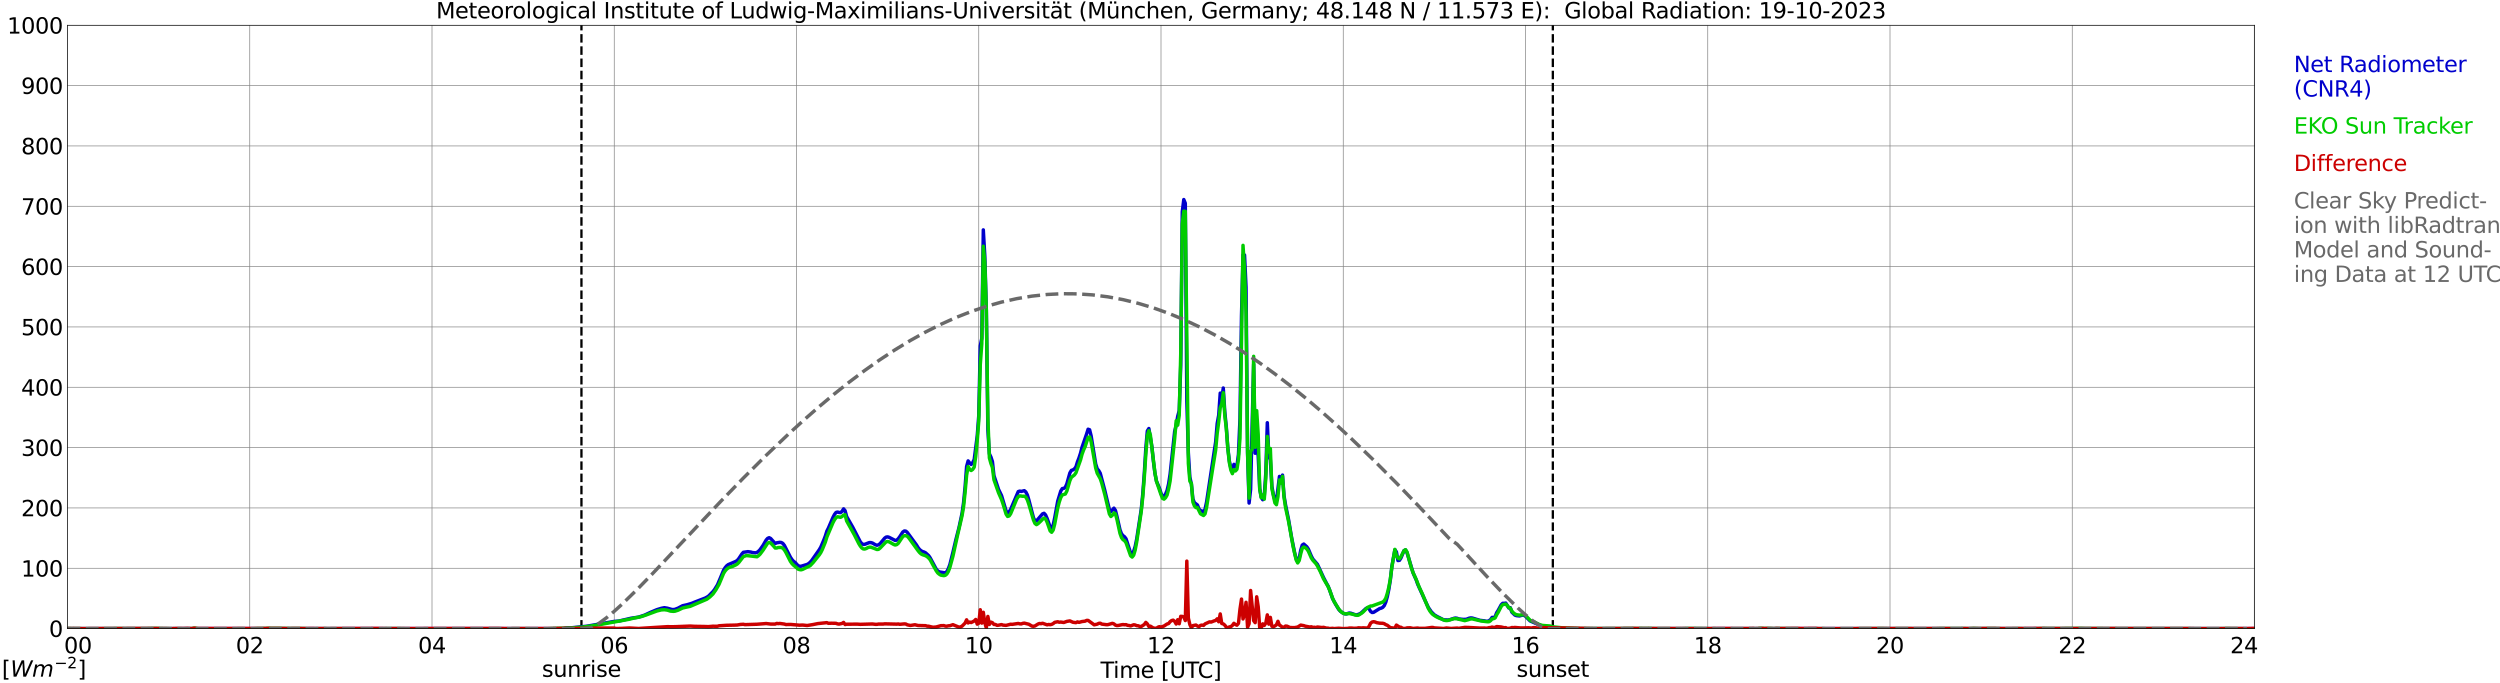 <?xml version="1.0" encoding="utf-8" standalone="no"?>
<!DOCTYPE svg PUBLIC "-//W3C//DTD SVG 1.1//EN"
  "http://www.w3.org/Graphics/SVG/1.1/DTD/svg11.dtd">
<svg xmlns:xlink="http://www.w3.org/1999/xlink" width="1085.4pt" height="296.64pt" viewBox="0 0 1085.4 296.64" xmlns="http://www.w3.org/2000/svg" version="1.1">
 <defs>
  <style type="text/css">*{stroke-linejoin: round; stroke-linecap: butt}</style>
 </defs>
 <g id="figure_1">
  <g id="patch_1">
   <path d="M 0 296.64 
L 1085.4 296.64 
L 1085.4 0 
L 0 0 
z
" style="fill: #ffffff"/>
  </g>
  <g id="axes_1">
   <g id="patch_2">
    <path d="M 29.306 272.909 
L 978.814 272.909 
L 978.814 10.976 
L 29.306 10.976 
z
" style="fill: #ffffff"/>
   </g>
   <g id="patch_3">
    <path d="M 978.814 272.909 
L 978.814 272.909 
L 978.814 10.976 
L 978.814 10.976 
z
" clip-path="url(#pde673ec8f3)" style="fill: #d3d3d3; opacity: 0.25; stroke: #d3d3d3; stroke-linejoin: miter"/>
   </g>
   <g id="matplotlib.axis_1">
    <g id="xtick_1">
     <g id="line2d_1">
      <path d="M 29.306 272.909 
L 29.306 10.976 
" clip-path="url(#pde673ec8f3)" style="fill: none; stroke: #808080; stroke-width: 0.3; stroke-linecap: square"/>
     </g>
     <g id="line2d_2"/>
     <g id="text_1">
      <!--    00 -->
      <g transform="translate(18.733 283.627) scale(0.095 -0.095)">
       <defs>
        <path id="DejaVuSans-20" transform="scale(0.016)"/>
        <path id="DejaVuSans-30" d="M 2034 4250 
Q 1547 4250 1301 3770 
Q 1056 3291 1056 2328 
Q 1056 1369 1301 889 
Q 1547 409 2034 409 
Q 2525 409 2770 889 
Q 3016 1369 3016 2328 
Q 3016 3291 2770 3770 
Q 2525 4250 2034 4250 
z
M 2034 4750 
Q 2819 4750 3233 4129 
Q 3647 3509 3647 2328 
Q 3647 1150 3233 529 
Q 2819 -91 2034 -91 
Q 1250 -91 836 529 
Q 422 1150 422 2328 
Q 422 3509 836 4129 
Q 1250 4750 2034 4750 
z
" transform="scale(0.016)"/>
       </defs>
       <use xlink:href="#DejaVuSans-20"/>
       <use xlink:href="#DejaVuSans-20" transform="translate(31.787 0)"/>
       <use xlink:href="#DejaVuSans-20" transform="translate(63.574 0)"/>
       <use xlink:href="#DejaVuSans-30" transform="translate(95.361 0)"/>
       <use xlink:href="#DejaVuSans-30" transform="translate(158.984 0)"/>
      </g>
     </g>
    </g>
    <g id="xtick_2">
     <g id="line2d_3">
      <path d="M 108.431 272.909 
L 108.431 10.976 
" clip-path="url(#pde673ec8f3)" style="fill: none; stroke: #808080; stroke-width: 0.3; stroke-linecap: square"/>
     </g>
     <g id="line2d_4"/>
     <g id="text_2">
      <!-- 02 -->
      <g transform="translate(102.387 283.627) scale(0.095 -0.095)">
       <defs>
        <path id="DejaVuSans-32" d="M 1228 531 
L 3431 531 
L 3431 0 
L 469 0 
L 469 531 
Q 828 903 1448 1529 
Q 2069 2156 2228 2338 
Q 2531 2678 2651 2914 
Q 2772 3150 2772 3378 
Q 2772 3750 2511 3984 
Q 2250 4219 1831 4219 
Q 1534 4219 1204 4116 
Q 875 4013 500 3803 
L 500 4441 
Q 881 4594 1212 4672 
Q 1544 4750 1819 4750 
Q 2544 4750 2975 4387 
Q 3406 4025 3406 3419 
Q 3406 3131 3298 2873 
Q 3191 2616 2906 2266 
Q 2828 2175 2409 1742 
Q 1991 1309 1228 531 
z
" transform="scale(0.016)"/>
       </defs>
       <use xlink:href="#DejaVuSans-30"/>
       <use xlink:href="#DejaVuSans-32" transform="translate(63.623 0)"/>
      </g>
     </g>
    </g>
    <g id="xtick_3">
     <g id="line2d_5">
      <path d="M 187.557 272.909 
L 187.557 10.976 
" clip-path="url(#pde673ec8f3)" style="fill: none; stroke: #808080; stroke-width: 0.3; stroke-linecap: square"/>
     </g>
     <g id="line2d_6"/>
     <g id="text_3">
      <!-- 04 -->
      <g transform="translate(181.513 283.627) scale(0.095 -0.095)">
       <defs>
        <path id="DejaVuSans-34" d="M 2419 4116 
L 825 1625 
L 2419 1625 
L 2419 4116 
z
M 2253 4666 
L 3047 4666 
L 3047 1625 
L 3713 1625 
L 3713 1100 
L 3047 1100 
L 3047 0 
L 2419 0 
L 2419 1100 
L 313 1100 
L 313 1709 
L 2253 4666 
z
" transform="scale(0.016)"/>
       </defs>
       <use xlink:href="#DejaVuSans-30"/>
       <use xlink:href="#DejaVuSans-34" transform="translate(63.623 0)"/>
      </g>
     </g>
    </g>
    <g id="xtick_4">
     <g id="line2d_7">
      <path d="M 266.683 272.909 
L 266.683 10.976 
" clip-path="url(#pde673ec8f3)" style="fill: none; stroke: #808080; stroke-width: 0.3; stroke-linecap: square"/>
     </g>
     <g id="line2d_8"/>
     <g id="text_4">
      <!-- 06 -->
      <g transform="translate(260.638 283.627) scale(0.095 -0.095)">
       <defs>
        <path id="DejaVuSans-36" d="M 2113 2584 
Q 1688 2584 1439 2293 
Q 1191 2003 1191 1497 
Q 1191 994 1439 701 
Q 1688 409 2113 409 
Q 2538 409 2786 701 
Q 3034 994 3034 1497 
Q 3034 2003 2786 2293 
Q 2538 2584 2113 2584 
z
M 3366 4563 
L 3366 3988 
Q 3128 4100 2886 4159 
Q 2644 4219 2406 4219 
Q 1781 4219 1451 3797 
Q 1122 3375 1075 2522 
Q 1259 2794 1537 2939 
Q 1816 3084 2150 3084 
Q 2853 3084 3261 2657 
Q 3669 2231 3669 1497 
Q 3669 778 3244 343 
Q 2819 -91 2113 -91 
Q 1303 -91 875 529 
Q 447 1150 447 2328 
Q 447 3434 972 4092 
Q 1497 4750 2381 4750 
Q 2619 4750 2861 4703 
Q 3103 4656 3366 4563 
z
" transform="scale(0.016)"/>
       </defs>
       <use xlink:href="#DejaVuSans-30"/>
       <use xlink:href="#DejaVuSans-36" transform="translate(63.623 0)"/>
      </g>
     </g>
    </g>
    <g id="xtick_5">
     <g id="line2d_9">
      <path d="M 345.808 272.909 
L 345.808 10.976 
" clip-path="url(#pde673ec8f3)" style="fill: none; stroke: #808080; stroke-width: 0.3; stroke-linecap: square"/>
     </g>
     <g id="line2d_10"/>
     <g id="text_5">
      <!-- 08 -->
      <g transform="translate(339.764 283.627) scale(0.095 -0.095)">
       <defs>
        <path id="DejaVuSans-38" d="M 2034 2216 
Q 1584 2216 1326 1975 
Q 1069 1734 1069 1313 
Q 1069 891 1326 650 
Q 1584 409 2034 409 
Q 2484 409 2743 651 
Q 3003 894 3003 1313 
Q 3003 1734 2745 1975 
Q 2488 2216 2034 2216 
z
M 1403 2484 
Q 997 2584 770 2862 
Q 544 3141 544 3541 
Q 544 4100 942 4425 
Q 1341 4750 2034 4750 
Q 2731 4750 3128 4425 
Q 3525 4100 3525 3541 
Q 3525 3141 3298 2862 
Q 3072 2584 2669 2484 
Q 3125 2378 3379 2068 
Q 3634 1759 3634 1313 
Q 3634 634 3220 271 
Q 2806 -91 2034 -91 
Q 1263 -91 848 271 
Q 434 634 434 1313 
Q 434 1759 690 2068 
Q 947 2378 1403 2484 
z
M 1172 3481 
Q 1172 3119 1398 2916 
Q 1625 2713 2034 2713 
Q 2441 2713 2670 2916 
Q 2900 3119 2900 3481 
Q 2900 3844 2670 4047 
Q 2441 4250 2034 4250 
Q 1625 4250 1398 4047 
Q 1172 3844 1172 3481 
z
" transform="scale(0.016)"/>
       </defs>
       <use xlink:href="#DejaVuSans-30"/>
       <use xlink:href="#DejaVuSans-38" transform="translate(63.623 0)"/>
      </g>
     </g>
    </g>
    <g id="xtick_6">
     <g id="line2d_11">
      <path d="M 424.934 272.909 
L 424.934 10.976 
" clip-path="url(#pde673ec8f3)" style="fill: none; stroke: #808080; stroke-width: 0.3; stroke-linecap: square"/>
     </g>
     <g id="line2d_12"/>
     <g id="text_6">
      <!-- 10 -->
      <g transform="translate(418.89 283.627) scale(0.095 -0.095)">
       <defs>
        <path id="DejaVuSans-31" d="M 794 531 
L 1825 531 
L 1825 4091 
L 703 3866 
L 703 4441 
L 1819 4666 
L 2450 4666 
L 2450 531 
L 3481 531 
L 3481 0 
L 794 0 
L 794 531 
z
" transform="scale(0.016)"/>
       </defs>
       <use xlink:href="#DejaVuSans-31"/>
       <use xlink:href="#DejaVuSans-30" transform="translate(63.623 0)"/>
      </g>
     </g>
    </g>
    <g id="xtick_7">
     <g id="line2d_13">
      <path d="M 504.06 272.909 
L 504.06 10.976 
" clip-path="url(#pde673ec8f3)" style="fill: none; stroke: #808080; stroke-width: 0.3; stroke-linecap: square"/>
     </g>
     <g id="line2d_14"/>
     <g id="text_7">
      <!-- 12 -->
      <g transform="translate(498.015 283.627) scale(0.095 -0.095)">
       <use xlink:href="#DejaVuSans-31"/>
       <use xlink:href="#DejaVuSans-32" transform="translate(63.623 0)"/>
      </g>
     </g>
    </g>
    <g id="xtick_8">
     <g id="line2d_15">
      <path d="M 583.185 272.909 
L 583.185 10.976 
" clip-path="url(#pde673ec8f3)" style="fill: none; stroke: #808080; stroke-width: 0.3; stroke-linecap: square"/>
     </g>
     <g id="line2d_16"/>
     <g id="text_8">
      <!-- 14 -->
      <g transform="translate(577.141 283.627) scale(0.095 -0.095)">
       <use xlink:href="#DejaVuSans-31"/>
       <use xlink:href="#DejaVuSans-34" transform="translate(63.623 0)"/>
      </g>
     </g>
    </g>
    <g id="xtick_9">
     <g id="line2d_17">
      <path d="M 662.311 272.909 
L 662.311 10.976 
" clip-path="url(#pde673ec8f3)" style="fill: none; stroke: #808080; stroke-width: 0.3; stroke-linecap: square"/>
     </g>
     <g id="line2d_18"/>
     <g id="text_9">
      <!-- 16 -->
      <g transform="translate(656.267 283.627) scale(0.095 -0.095)">
       <use xlink:href="#DejaVuSans-31"/>
       <use xlink:href="#DejaVuSans-36" transform="translate(63.623 0)"/>
      </g>
     </g>
    </g>
    <g id="xtick_10">
     <g id="line2d_19">
      <path d="M 741.437 272.909 
L 741.437 10.976 
" clip-path="url(#pde673ec8f3)" style="fill: none; stroke: #808080; stroke-width: 0.3; stroke-linecap: square"/>
     </g>
     <g id="line2d_20"/>
     <g id="text_10">
      <!-- 18 -->
      <g transform="translate(735.392 283.627) scale(0.095 -0.095)">
       <use xlink:href="#DejaVuSans-31"/>
       <use xlink:href="#DejaVuSans-38" transform="translate(63.623 0)"/>
      </g>
     </g>
    </g>
    <g id="xtick_11">
     <g id="line2d_21">
      <path d="M 820.562 272.909 
L 820.562 10.976 
" clip-path="url(#pde673ec8f3)" style="fill: none; stroke: #808080; stroke-width: 0.3; stroke-linecap: square"/>
     </g>
     <g id="line2d_22"/>
     <g id="text_11">
      <!-- 20 -->
      <g transform="translate(814.518 283.627) scale(0.095 -0.095)">
       <use xlink:href="#DejaVuSans-32"/>
       <use xlink:href="#DejaVuSans-30" transform="translate(63.623 0)"/>
      </g>
     </g>
    </g>
    <g id="xtick_12">
     <g id="line2d_23">
      <path d="M 899.688 272.909 
L 899.688 10.976 
" clip-path="url(#pde673ec8f3)" style="fill: none; stroke: #808080; stroke-width: 0.3; stroke-linecap: square"/>
     </g>
     <g id="line2d_24"/>
     <g id="text_12">
      <!-- 22 -->
      <g transform="translate(893.644 283.627) scale(0.095 -0.095)">
       <use xlink:href="#DejaVuSans-32"/>
       <use xlink:href="#DejaVuSans-32" transform="translate(63.623 0)"/>
      </g>
     </g>
    </g>
    <g id="xtick_13">
     <g id="line2d_25">
      <path d="M 978.814 272.909 
L 978.814 10.976 
" clip-path="url(#pde673ec8f3)" style="fill: none; stroke: #808080; stroke-width: 0.3; stroke-linecap: square"/>
     </g>
     <g id="line2d_26"/>
     <g id="text_13">
      <!-- 24    -->
      <g transform="translate(968.241 283.627) scale(0.095 -0.095)">
       <use xlink:href="#DejaVuSans-32"/>
       <use xlink:href="#DejaVuSans-34" transform="translate(63.623 0)"/>
       <use xlink:href="#DejaVuSans-20" transform="translate(127.246 0)"/>
       <use xlink:href="#DejaVuSans-20" transform="translate(159.033 0)"/>
       <use xlink:href="#DejaVuSans-20" transform="translate(190.82 0)"/>
      </g>
     </g>
    </g>
    <g id="text_14">
     <!-- Time [UTC] -->
     <g transform="translate(477.806 294.322) scale(0.095 -0.095)">
      <defs>
       <path id="DejaVuSans-54" d="M -19 4666 
L 3928 4666 
L 3928 4134 
L 2272 4134 
L 2272 0 
L 1638 0 
L 1638 4134 
L -19 4134 
L -19 4666 
z
" transform="scale(0.016)"/>
       <path id="DejaVuSans-69" d="M 603 3500 
L 1178 3500 
L 1178 0 
L 603 0 
L 603 3500 
z
M 603 4863 
L 1178 4863 
L 1178 4134 
L 603 4134 
L 603 4863 
z
" transform="scale(0.016)"/>
       <path id="DejaVuSans-6d" d="M 3328 2828 
Q 3544 3216 3844 3400 
Q 4144 3584 4550 3584 
Q 5097 3584 5394 3201 
Q 5691 2819 5691 2113 
L 5691 0 
L 5113 0 
L 5113 2094 
Q 5113 2597 4934 2840 
Q 4756 3084 4391 3084 
Q 3944 3084 3684 2787 
Q 3425 2491 3425 1978 
L 3425 0 
L 2847 0 
L 2847 2094 
Q 2847 2600 2669 2842 
Q 2491 3084 2119 3084 
Q 1678 3084 1418 2786 
Q 1159 2488 1159 1978 
L 1159 0 
L 581 0 
L 581 3500 
L 1159 3500 
L 1159 2956 
Q 1356 3278 1631 3431 
Q 1906 3584 2284 3584 
Q 2666 3584 2933 3390 
Q 3200 3197 3328 2828 
z
" transform="scale(0.016)"/>
       <path id="DejaVuSans-65" d="M 3597 1894 
L 3597 1613 
L 953 1613 
Q 991 1019 1311 708 
Q 1631 397 2203 397 
Q 2534 397 2845 478 
Q 3156 559 3463 722 
L 3463 178 
Q 3153 47 2828 -22 
Q 2503 -91 2169 -91 
Q 1331 -91 842 396 
Q 353 884 353 1716 
Q 353 2575 817 3079 
Q 1281 3584 2069 3584 
Q 2775 3584 3186 3129 
Q 3597 2675 3597 1894 
z
M 3022 2063 
Q 3016 2534 2758 2815 
Q 2500 3097 2075 3097 
Q 1594 3097 1305 2825 
Q 1016 2553 972 2059 
L 3022 2063 
z
" transform="scale(0.016)"/>
       <path id="DejaVuSans-5b" d="M 550 4863 
L 1875 4863 
L 1875 4416 
L 1125 4416 
L 1125 -397 
L 1875 -397 
L 1875 -844 
L 550 -844 
L 550 4863 
z
" transform="scale(0.016)"/>
       <path id="DejaVuSans-55" d="M 556 4666 
L 1191 4666 
L 1191 1831 
Q 1191 1081 1462 751 
Q 1734 422 2344 422 
Q 2950 422 3222 751 
Q 3494 1081 3494 1831 
L 3494 4666 
L 4128 4666 
L 4128 1753 
Q 4128 841 3676 375 
Q 3225 -91 2344 -91 
Q 1459 -91 1007 375 
Q 556 841 556 1753 
L 556 4666 
z
" transform="scale(0.016)"/>
       <path id="DejaVuSans-43" d="M 4122 4306 
L 4122 3641 
Q 3803 3938 3442 4084 
Q 3081 4231 2675 4231 
Q 1875 4231 1450 3742 
Q 1025 3253 1025 2328 
Q 1025 1406 1450 917 
Q 1875 428 2675 428 
Q 3081 428 3442 575 
Q 3803 722 4122 1019 
L 4122 359 
Q 3791 134 3420 21 
Q 3050 -91 2638 -91 
Q 1578 -91 968 557 
Q 359 1206 359 2328 
Q 359 3453 968 4101 
Q 1578 4750 2638 4750 
Q 3056 4750 3426 4639 
Q 3797 4528 4122 4306 
z
" transform="scale(0.016)"/>
       <path id="DejaVuSans-5d" d="M 1947 4863 
L 1947 -844 
L 622 -844 
L 622 -397 
L 1369 -397 
L 1369 4416 
L 622 4416 
L 622 4863 
L 1947 4863 
z
" transform="scale(0.016)"/>
      </defs>
      <use xlink:href="#DejaVuSans-54"/>
      <use xlink:href="#DejaVuSans-69" transform="translate(57.959 0)"/>
      <use xlink:href="#DejaVuSans-6d" transform="translate(85.742 0)"/>
      <use xlink:href="#DejaVuSans-65" transform="translate(183.154 0)"/>
      <use xlink:href="#DejaVuSans-20" transform="translate(244.678 0)"/>
      <use xlink:href="#DejaVuSans-5b" transform="translate(276.465 0)"/>
      <use xlink:href="#DejaVuSans-55" transform="translate(315.479 0)"/>
      <use xlink:href="#DejaVuSans-54" transform="translate(388.672 0)"/>
      <use xlink:href="#DejaVuSans-43" transform="translate(443.881 0)"/>
      <use xlink:href="#DejaVuSans-5d" transform="translate(513.705 0)"/>
     </g>
    </g>
   </g>
   <g id="matplotlib.axis_2">
    <g id="ytick_1">
     <g id="line2d_27">
      <path d="M 29.306 272.909 
L 978.814 272.909 
" clip-path="url(#pde673ec8f3)" style="fill: none; stroke: #808080; stroke-width: 0.3; stroke-linecap: square"/>
     </g>
     <g id="line2d_28"/>
     <g id="text_15">
      <!-- 0 -->
      <g transform="translate(21.261 276.518) scale(0.095 -0.095)">
       <use xlink:href="#DejaVuSans-30"/>
      </g>
     </g>
    </g>
    <g id="ytick_2">
     <g id="line2d_29">
      <path d="M 29.306 246.715 
L 978.814 246.715 
" clip-path="url(#pde673ec8f3)" style="fill: none; stroke: #808080; stroke-width: 0.3; stroke-linecap: square"/>
     </g>
     <g id="line2d_30"/>
     <g id="text_16">
      <!-- 100 -->
      <g transform="translate(9.173 250.325) scale(0.095 -0.095)">
       <use xlink:href="#DejaVuSans-31"/>
       <use xlink:href="#DejaVuSans-30" transform="translate(63.623 0)"/>
       <use xlink:href="#DejaVuSans-30" transform="translate(127.246 0)"/>
      </g>
     </g>
    </g>
    <g id="ytick_3">
     <g id="line2d_31">
      <path d="M 29.306 220.522 
L 978.814 220.522 
" clip-path="url(#pde673ec8f3)" style="fill: none; stroke: #808080; stroke-width: 0.3; stroke-linecap: square"/>
     </g>
     <g id="line2d_32"/>
     <g id="text_17">
      <!-- 200 -->
      <g transform="translate(9.173 224.131) scale(0.095 -0.095)">
       <use xlink:href="#DejaVuSans-32"/>
       <use xlink:href="#DejaVuSans-30" transform="translate(63.623 0)"/>
       <use xlink:href="#DejaVuSans-30" transform="translate(127.246 0)"/>
      </g>
     </g>
    </g>
    <g id="ytick_4">
     <g id="line2d_33">
      <path d="M 29.306 194.329 
L 978.814 194.329 
" clip-path="url(#pde673ec8f3)" style="fill: none; stroke: #808080; stroke-width: 0.3; stroke-linecap: square"/>
     </g>
     <g id="line2d_34"/>
     <g id="text_18">
      <!-- 300 -->
      <g transform="translate(9.173 197.938) scale(0.095 -0.095)">
       <defs>
        <path id="DejaVuSans-33" d="M 2597 2516 
Q 3050 2419 3304 2112 
Q 3559 1806 3559 1356 
Q 3559 666 3084 287 
Q 2609 -91 1734 -91 
Q 1441 -91 1130 -33 
Q 819 25 488 141 
L 488 750 
Q 750 597 1062 519 
Q 1375 441 1716 441 
Q 2309 441 2620 675 
Q 2931 909 2931 1356 
Q 2931 1769 2642 2001 
Q 2353 2234 1838 2234 
L 1294 2234 
L 1294 2753 
L 1863 2753 
Q 2328 2753 2575 2939 
Q 2822 3125 2822 3475 
Q 2822 3834 2567 4026 
Q 2313 4219 1838 4219 
Q 1578 4219 1281 4162 
Q 984 4106 628 3988 
L 628 4550 
Q 988 4650 1302 4700 
Q 1616 4750 1894 4750 
Q 2613 4750 3031 4423 
Q 3450 4097 3450 3541 
Q 3450 3153 3228 2886 
Q 3006 2619 2597 2516 
z
" transform="scale(0.016)"/>
       </defs>
       <use xlink:href="#DejaVuSans-33"/>
       <use xlink:href="#DejaVuSans-30" transform="translate(63.623 0)"/>
       <use xlink:href="#DejaVuSans-30" transform="translate(127.246 0)"/>
      </g>
     </g>
    </g>
    <g id="ytick_5">
     <g id="line2d_35">
      <path d="M 29.306 168.136 
L 978.814 168.136 
" clip-path="url(#pde673ec8f3)" style="fill: none; stroke: #808080; stroke-width: 0.3; stroke-linecap: square"/>
     </g>
     <g id="line2d_36"/>
     <g id="text_19">
      <!-- 400 -->
      <g transform="translate(9.173 171.745) scale(0.095 -0.095)">
       <use xlink:href="#DejaVuSans-34"/>
       <use xlink:href="#DejaVuSans-30" transform="translate(63.623 0)"/>
       <use xlink:href="#DejaVuSans-30" transform="translate(127.246 0)"/>
      </g>
     </g>
    </g>
    <g id="ytick_6">
     <g id="line2d_37">
      <path d="M 29.306 141.942 
L 978.814 141.942 
" clip-path="url(#pde673ec8f3)" style="fill: none; stroke: #808080; stroke-width: 0.3; stroke-linecap: square"/>
     </g>
     <g id="line2d_38"/>
     <g id="text_20">
      <!-- 500 -->
      <g transform="translate(9.173 145.551) scale(0.095 -0.095)">
       <defs>
        <path id="DejaVuSans-35" d="M 691 4666 
L 3169 4666 
L 3169 4134 
L 1269 4134 
L 1269 2991 
Q 1406 3038 1543 3061 
Q 1681 3084 1819 3084 
Q 2600 3084 3056 2656 
Q 3513 2228 3513 1497 
Q 3513 744 3044 326 
Q 2575 -91 1722 -91 
Q 1428 -91 1123 -41 
Q 819 9 494 109 
L 494 744 
Q 775 591 1075 516 
Q 1375 441 1709 441 
Q 2250 441 2565 725 
Q 2881 1009 2881 1497 
Q 2881 1984 2565 2268 
Q 2250 2553 1709 2553 
Q 1456 2553 1204 2497 
Q 953 2441 691 2322 
L 691 4666 
z
" transform="scale(0.016)"/>
       </defs>
       <use xlink:href="#DejaVuSans-35"/>
       <use xlink:href="#DejaVuSans-30" transform="translate(63.623 0)"/>
       <use xlink:href="#DejaVuSans-30" transform="translate(127.246 0)"/>
      </g>
     </g>
    </g>
    <g id="ytick_7">
     <g id="line2d_39">
      <path d="M 29.306 115.749 
L 978.814 115.749 
" clip-path="url(#pde673ec8f3)" style="fill: none; stroke: #808080; stroke-width: 0.3; stroke-linecap: square"/>
     </g>
     <g id="line2d_40"/>
     <g id="text_21">
      <!-- 600 -->
      <g transform="translate(9.173 119.358) scale(0.095 -0.095)">
       <use xlink:href="#DejaVuSans-36"/>
       <use xlink:href="#DejaVuSans-30" transform="translate(63.623 0)"/>
       <use xlink:href="#DejaVuSans-30" transform="translate(127.246 0)"/>
      </g>
     </g>
    </g>
    <g id="ytick_8">
     <g id="line2d_41">
      <path d="M 29.306 89.556 
L 978.814 89.556 
" clip-path="url(#pde673ec8f3)" style="fill: none; stroke: #808080; stroke-width: 0.3; stroke-linecap: square"/>
     </g>
     <g id="line2d_42"/>
     <g id="text_22">
      <!-- 700 -->
      <g transform="translate(9.173 93.165) scale(0.095 -0.095)">
       <defs>
        <path id="DejaVuSans-37" d="M 525 4666 
L 3525 4666 
L 3525 4397 
L 1831 0 
L 1172 0 
L 2766 4134 
L 525 4134 
L 525 4666 
z
" transform="scale(0.016)"/>
       </defs>
       <use xlink:href="#DejaVuSans-37"/>
       <use xlink:href="#DejaVuSans-30" transform="translate(63.623 0)"/>
       <use xlink:href="#DejaVuSans-30" transform="translate(127.246 0)"/>
      </g>
     </g>
    </g>
    <g id="ytick_9">
     <g id="line2d_43">
      <path d="M 29.306 63.362 
L 978.814 63.362 
" clip-path="url(#pde673ec8f3)" style="fill: none; stroke: #808080; stroke-width: 0.3; stroke-linecap: square"/>
     </g>
     <g id="line2d_44"/>
     <g id="text_23">
      <!-- 800 -->
      <g transform="translate(9.173 66.972) scale(0.095 -0.095)">
       <use xlink:href="#DejaVuSans-38"/>
       <use xlink:href="#DejaVuSans-30" transform="translate(63.623 0)"/>
       <use xlink:href="#DejaVuSans-30" transform="translate(127.246 0)"/>
      </g>
     </g>
    </g>
    <g id="ytick_10">
     <g id="line2d_45">
      <path d="M 29.306 37.169 
L 978.814 37.169 
" clip-path="url(#pde673ec8f3)" style="fill: none; stroke: #808080; stroke-width: 0.3; stroke-linecap: square"/>
     </g>
     <g id="line2d_46"/>
     <g id="text_24">
      <!-- 900 -->
      <g transform="translate(9.173 40.778) scale(0.095 -0.095)">
       <defs>
        <path id="DejaVuSans-39" d="M 703 97 
L 703 672 
Q 941 559 1184 500 
Q 1428 441 1663 441 
Q 2288 441 2617 861 
Q 2947 1281 2994 2138 
Q 2813 1869 2534 1725 
Q 2256 1581 1919 1581 
Q 1219 1581 811 2004 
Q 403 2428 403 3163 
Q 403 3881 828 4315 
Q 1253 4750 1959 4750 
Q 2769 4750 3195 4129 
Q 3622 3509 3622 2328 
Q 3622 1225 3098 567 
Q 2575 -91 1691 -91 
Q 1453 -91 1209 -44 
Q 966 3 703 97 
z
M 1959 2075 
Q 2384 2075 2632 2365 
Q 2881 2656 2881 3163 
Q 2881 3666 2632 3958 
Q 2384 4250 1959 4250 
Q 1534 4250 1286 3958 
Q 1038 3666 1038 3163 
Q 1038 2656 1286 2365 
Q 1534 2075 1959 2075 
z
" transform="scale(0.016)"/>
       </defs>
       <use xlink:href="#DejaVuSans-39"/>
       <use xlink:href="#DejaVuSans-30" transform="translate(63.623 0)"/>
       <use xlink:href="#DejaVuSans-30" transform="translate(127.246 0)"/>
      </g>
     </g>
    </g>
    <g id="ytick_11">
     <g id="line2d_47">
      <path d="M 29.306 10.976 
L 978.814 10.976 
" clip-path="url(#pde673ec8f3)" style="fill: none; stroke: #808080; stroke-width: 0.3; stroke-linecap: square"/>
     </g>
     <g id="line2d_48"/>
     <g id="text_25">
      <!-- 1000 -->
      <g transform="translate(3.128 14.585) scale(0.095 -0.095)">
       <use xlink:href="#DejaVuSans-31"/>
       <use xlink:href="#DejaVuSans-30" transform="translate(63.623 0)"/>
       <use xlink:href="#DejaVuSans-30" transform="translate(127.246 0)"/>
       <use xlink:href="#DejaVuSans-30" transform="translate(190.869 0)"/>
      </g>
     </g>
    </g>
   </g>
   <g id="line2d_49">
    <path d="M 252.44 272.909 
L 252.44 10.976 
" clip-path="url(#pde673ec8f3)" style="fill: none; stroke-dasharray: 3.7,1.6; stroke-dashoffset: 0; stroke: #000000"/>
   </g>
   <g id="line2d_50">
    <path d="M 674.18 272.909 
L 674.18 10.976 
" clip-path="url(#pde673ec8f3)" style="fill: none; stroke-dasharray: 3.7,1.6; stroke-dashoffset: 0; stroke: #000000"/>
   </g>
   <g id="line2d_51">
    <path d="M 29.306 272.909 
L 244.923 272.909 
L 245.583 272.629 
L 246.901 272.529 
L 248.22 272.547 
L 254.814 271.879 
L 266.683 269.792 
L 268.661 269.65 
L 273.936 268.417 
L 277.233 267.929 
L 279.87 267.057 
L 281.189 266.431 
L 282.508 265.824 
L 285.145 264.708 
L 287.124 264.1 
L 288.442 263.838 
L 289.761 264.061 
L 291.739 264.626 
L 292.399 264.647 
L 293.058 264.545 
L 294.377 264.04 
L 296.355 262.987 
L 298.333 262.541 
L 300.311 261.952 
L 301.63 261.407 
L 306.246 259.624 
L 307.564 258.853 
L 309.543 256.85 
L 310.202 256.017 
L 311.521 253.89 
L 312.839 250.752 
L 314.158 247.569 
L 314.818 246.477 
L 315.477 245.686 
L 316.136 245.16 
L 319.433 243.743 
L 320.093 243.316 
L 320.752 242.527 
L 322.071 240.542 
L 322.73 239.793 
L 324.708 239.507 
L 326.027 239.69 
L 326.686 239.892 
L 328.005 240.015 
L 328.665 239.832 
L 329.324 239.326 
L 329.983 238.637 
L 331.302 236.773 
L 332.621 234.483 
L 333.28 233.734 
L 333.94 233.451 
L 334.599 233.794 
L 335.918 235.274 
L 336.577 235.963 
L 337.236 235.659 
L 338.555 235.455 
L 339.215 235.536 
L 339.874 235.921 
L 340.533 236.773 
L 343.171 241.938 
L 343.83 242.931 
L 344.49 243.68 
L 345.149 244.146 
L 346.468 245.566 
L 347.127 245.828 
L 347.787 245.848 
L 350.424 245.057 
L 351.083 244.672 
L 351.743 244.107 
L 352.402 243.358 
L 355.699 238.656 
L 356.359 237.522 
L 357.677 234.423 
L 358.337 232.702 
L 358.996 230.575 
L 359.655 229.279 
L 361.634 224.658 
L 362.293 223.382 
L 362.952 222.492 
L 363.612 222.309 
L 364.271 222.492 
L 364.93 222.552 
L 365.59 222.005 
L 366.249 220.931 
L 366.909 221.722 
L 367.568 224.255 
L 370.206 228.852 
L 373.502 235.214 
L 374.162 236.023 
L 374.821 236.387 
L 375.481 236.306 
L 377.459 235.557 
L 378.118 235.578 
L 378.777 235.759 
L 380.096 236.529 
L 380.756 236.733 
L 381.415 236.529 
L 382.074 236.044 
L 383.393 234.483 
L 384.053 233.674 
L 384.712 233.187 
L 385.371 233.087 
L 386.031 233.289 
L 388.668 234.646 
L 389.328 234.504 
L 389.987 233.896 
L 390.646 233.006 
L 391.965 230.979 
L 392.624 230.533 
L 393.284 230.594 
L 393.943 231.201 
L 397.899 236.61 
L 398.559 237.705 
L 399.218 238.535 
L 399.878 239.104 
L 400.537 239.468 
L 401.196 239.669 
L 401.856 240.015 
L 403.175 241.231 
L 403.834 242.181 
L 406.471 247.103 
L 407.131 247.855 
L 407.79 248.3 
L 409.768 248.625 
L 410.428 248.685 
L 411.087 248.159 
L 411.746 246.862 
L 412.406 245.078 
L 413.725 239.772 
L 415.043 234.158 
L 416.362 229.035 
L 417.681 222.856 
L 418.34 218.256 
L 419 211.43 
L 419.659 202.559 
L 420.318 200.107 
L 420.978 200.977 
L 421.637 201.645 
L 422.297 200.877 
L 422.956 199.518 
L 424.275 189.247 
L 424.934 180.496 
L 425.593 150.232 
L 426.253 146.869 
L 426.912 99.81 
L 427.572 111.356 
L 428.231 134.716 
L 428.89 186.696 
L 429.55 197.027 
L 430.209 198.405 
L 430.869 200.411 
L 431.528 206.467 
L 433.506 212.423 
L 434.825 215.158 
L 436.803 221.824 
L 437.462 222.654 
L 438.122 222.269 
L 438.781 221.153 
L 442.078 213.437 
L 442.737 213.214 
L 443.397 213.356 
L 444.716 213.031 
L 445.375 213.599 
L 446.034 214.875 
L 446.694 217.083 
L 448.672 224.718 
L 449.331 226.117 
L 449.991 226.177 
L 452.628 223.1 
L 453.287 222.856 
L 453.947 223.566 
L 454.606 225.064 
L 455.925 228.791 
L 456.584 229.258 
L 457.244 227.961 
L 457.903 224.862 
L 459.222 217.568 
L 460.541 213.193 
L 461.2 212.119 
L 461.859 212.038 
L 462.519 211.551 
L 463.178 210.074 
L 464.497 205.333 
L 465.156 204.219 
L 465.816 204.015 
L 466.475 203.57 
L 467.134 202.679 
L 467.794 200.51 
L 468.453 198.811 
L 469.113 196.783 
L 469.772 194.19 
L 471.75 188.459 
L 472.409 186.35 
L 473.069 186.594 
L 473.728 189.268 
L 475.706 201.464 
L 476.366 203.549 
L 477.025 204.301 
L 477.685 205.474 
L 479.663 212.95 
L 481.641 221.235 
L 482.3 222.107 
L 483.619 220.627 
L 484.278 221.599 
L 484.938 224.234 
L 486.256 230.028 
L 486.916 231.77 
L 487.575 232.558 
L 488.235 233.066 
L 488.894 233.957 
L 490.872 240.136 
L 491.532 240.419 
L 492.191 239.366 
L 492.85 237.239 
L 493.51 234.017 
L 495.488 221.135 
L 496.147 214.43 
L 496.807 205.555 
L 497.466 194.617 
L 498.125 187.102 
L 498.785 186.047 
L 500.103 193.928 
L 500.763 200.249 
L 501.422 205.435 
L 502.082 208.837 
L 503.4 212.038 
L 504.06 214.126 
L 504.719 215.504 
L 505.379 215.582 
L 506.038 214.49 
L 506.697 212.929 
L 507.357 210.113 
L 508.016 205.82 
L 509.994 187.262 
L 510.654 184.669 
L 511.313 180.74 
L 511.972 178.27 
L 512.632 158.557 
L 513.291 91.971 
L 513.95 86.643 
L 514.61 88.264 
L 515.269 173.974 
L 515.929 196.581 
L 516.588 207.198 
L 517.247 210.155 
L 517.907 216.656 
L 518.566 218.256 
L 519.885 219.249 
L 520.544 220.973 
L 521.204 221.701 
L 521.863 221.863 
L 522.522 222.432 
L 523.182 221.072 
L 523.841 217.995 
L 527.797 191.801 
L 528.457 183.88 
L 529.116 180.234 
L 529.776 170.671 
L 530.435 173.123 
L 531.094 168.463 
L 531.754 178.856 
L 532.413 185.379 
L 533.073 194.476 
L 533.732 200.125 
L 534.391 203.266 
L 535.051 204.259 
L 535.71 201.605 
L 536.369 202.7 
L 537.029 202.273 
L 537.688 197.27 
L 538.348 181.814 
L 539.007 137.125 
L 539.666 110.709 
L 540.326 110.73 
L 540.985 124.746 
L 541.644 196.825 
L 542.304 218.398 
L 542.963 212.444 
L 544.282 158.153 
L 544.941 196.783 
L 545.601 192.084 
L 546.26 198.101 
L 546.919 212.098 
L 547.579 215.886 
L 548.238 216.96 
L 548.898 215.359 
L 549.557 205.393 
L 550.216 183.535 
L 550.876 198.182 
L 551.535 199.599 
L 552.195 211.127 
L 552.854 214.712 
L 553.513 217.203 
L 554.173 217.486 
L 555.491 206.852 
L 556.151 208.654 
L 556.81 206.265 
L 557.47 215.239 
L 558.129 219.21 
L 559.448 225.63 
L 560.766 233.43 
L 562.085 240.034 
L 562.745 242.587 
L 563.404 243.722 
L 564.063 242.323 
L 564.723 238.899 
L 565.382 236.652 
L 566.042 236.207 
L 567.36 237.38 
L 568.02 238.373 
L 569.338 241.472 
L 569.998 242.729 
L 571.317 244.248 
L 571.976 245.018 
L 573.295 247.855 
L 574.613 250.731 
L 575.932 253.282 
L 576.592 254.437 
L 577.251 256.119 
L 578.57 259.906 
L 579.889 262.379 
L 581.207 264.545 
L 581.867 265.297 
L 583.185 266.248 
L 583.845 266.491 
L 584.504 266.552 
L 585.823 266.146 
L 586.482 266.227 
L 588.46 266.916 
L 589.12 266.976 
L 590.439 266.45 
L 591.098 266.004 
L 593.076 264.16 
L 593.736 263.938 
L 594.395 264.323 
L 595.054 265.438 
L 595.714 265.923 
L 596.373 265.842 
L 599.011 264.202 
L 599.67 264.04 
L 600.329 263.697 
L 600.989 262.927 
L 601.648 261.426 
L 602.307 259.076 
L 602.967 255.896 
L 603.626 251.805 
L 604.286 245.969 
L 605.604 238.698 
L 606.264 239.63 
L 606.923 243.358 
L 607.582 243.276 
L 608.242 242.242 
L 609.561 239.062 
L 610.22 238.758 
L 610.879 239.973 
L 613.517 248.745 
L 614.836 251.724 
L 615.495 253.607 
L 618.792 260.899 
L 620.111 263.715 
L 621.429 265.64 
L 622.748 266.958 
L 624.067 267.746 
L 625.386 268.396 
L 626.705 269.106 
L 628.683 269.184 
L 629.342 269.085 
L 631.32 268.435 
L 631.98 268.335 
L 632.639 268.435 
L 633.298 268.72 
L 635.276 268.922 
L 636.595 268.88 
L 637.914 268.375 
L 638.573 268.273 
L 639.233 268.335 
L 642.53 269.328 
L 644.508 269.551 
L 645.167 269.732 
L 645.827 269.713 
L 646.486 269.509 
L 647.145 269.003 
L 647.805 268.05 
L 648.464 268.113 
L 649.123 267.746 
L 649.783 266.046 
L 650.442 265.012 
L 651.761 262.581 
L 652.42 261.934 
L 653.08 261.952 
L 653.739 261.832 
L 655.058 263.959 
L 655.717 263.838 
L 656.377 265.761 
L 657.695 267.039 
L 658.355 267.28 
L 659.674 267.424 
L 660.992 267.057 
L 661.652 267.138 
L 662.311 267.544 
L 664.289 269.569 
L 669.564 271.879 
L 670.883 272.102 
L 671.542 271.982 
L 672.861 272.162 
L 674.839 272.589 
L 676.158 272.71 
L 676.817 272.71 
L 678.136 272.909 
L 978.154 272.909 
L 978.154 272.909 
" clip-path="url(#pde673ec8f3)" style="fill: none; stroke: #0000cc; stroke-width: 1.5; stroke-linecap: square"/>
   </g>
   <g id="line2d_52">
    <path d="M 28.646 272.883 
L 33.921 272.913 
L 39.197 272.952 
L 49.747 272.894 
L 55.681 272.896 
L 63.594 272.907 
L 67.55 272.822 
L 71.506 272.914 
L 79.419 272.956 
L 81.397 273.023 
L 83.375 272.891 
L 84.034 272.753 
L 84.694 272.739 
L 86.013 272.96 
L 91.947 272.998 
L 104.475 272.947 
L 109.75 272.973 
L 111.728 272.888 
L 115.025 272.857 
L 116.344 272.798 
L 118.982 272.826 
L 120.3 272.815 
L 128.213 272.893 
L 132.169 272.892 
L 134.147 272.982 
L 140.741 272.918 
L 144.038 272.952 
L 148.654 272.943 
L 150.632 272.994 
L 163.16 272.968 
L 165.798 272.954 
L 168.435 272.904 
L 172.391 272.896 
L 177.007 272.978 
L 209.976 273.01 
L 211.954 273.03 
L 215.91 272.997 
L 225.801 272.925 
L 237.011 272.999 
L 240.308 272.856 
L 248.22 272.616 
L 250.198 272.469 
L 252.836 272.272 
L 256.133 271.83 
L 258.111 271.513 
L 259.43 271.347 
L 269.32 269.56 
L 273.277 268.838 
L 275.255 268.329 
L 277.233 267.982 
L 278.552 267.661 
L 280.53 266.996 
L 285.145 265.284 
L 287.124 264.797 
L 288.442 264.719 
L 289.761 264.9 
L 291.08 265.323 
L 292.399 265.429 
L 293.058 265.353 
L 294.377 264.928 
L 296.355 263.981 
L 297.674 263.668 
L 299.652 263.25 
L 306.905 260.145 
L 308.224 259.146 
L 309.543 257.883 
L 310.861 255.987 
L 312.18 253.673 
L 314.158 248.925 
L 314.818 247.883 
L 315.477 247.123 
L 316.136 246.593 
L 316.796 246.286 
L 318.114 245.88 
L 319.433 245.271 
L 320.093 244.87 
L 320.752 244.223 
L 322.73 241.67 
L 324.049 241.196 
L 325.368 241.337 
L 328.665 241.724 
L 329.324 241.248 
L 329.983 240.615 
L 331.302 238.858 
L 333.28 235.822 
L 333.94 235.488 
L 334.599 235.762 
L 335.918 237.148 
L 336.577 237.938 
L 337.236 237.915 
L 337.896 237.702 
L 339.215 237.687 
L 339.874 238.018 
L 340.533 238.738 
L 341.193 239.83 
L 343.171 243.743 
L 343.83 244.665 
L 344.49 245.35 
L 345.808 246.446 
L 346.468 247.08 
L 347.127 247.303 
L 347.787 247.39 
L 348.446 247.209 
L 351.743 245.591 
L 353.062 244.193 
L 355.04 241.715 
L 355.699 240.905 
L 356.359 239.905 
L 357.018 238.57 
L 358.337 235.331 
L 358.996 233.157 
L 361.634 226.934 
L 362.293 225.695 
L 362.952 224.777 
L 363.612 224.349 
L 364.93 224.594 
L 365.59 224.231 
L 366.249 223.611 
L 366.909 223.486 
L 367.568 226.156 
L 370.865 232.091 
L 372.843 235.985 
L 373.502 237.064 
L 374.162 237.904 
L 374.821 238.337 
L 375.481 238.349 
L 376.14 238.124 
L 376.799 237.748 
L 377.459 237.549 
L 378.118 237.565 
L 379.437 238.057 
L 380.756 238.577 
L 381.415 238.501 
L 382.074 237.985 
L 384.712 235.227 
L 385.371 235.101 
L 386.031 235.255 
L 387.349 236.005 
L 388.009 236.386 
L 388.668 236.623 
L 389.328 236.44 
L 389.987 235.893 
L 391.965 232.94 
L 392.624 232.577 
L 393.284 232.578 
L 393.943 232.83 
L 394.603 233.587 
L 398.559 239.051 
L 399.218 239.867 
L 399.878 240.48 
L 400.537 240.829 
L 401.856 241.273 
L 402.515 241.673 
L 403.175 242.263 
L 403.834 243.026 
L 405.153 245.463 
L 406.471 247.808 
L 407.131 248.742 
L 407.79 249.298 
L 408.45 249.699 
L 409.768 249.925 
L 410.428 249.762 
L 411.087 249.197 
L 411.746 248.071 
L 412.406 246.323 
L 413.725 241.47 
L 415.703 232.465 
L 417.681 223.919 
L 418.34 220.036 
L 419 213.819 
L 419.659 206.364 
L 420.318 202.551 
L 420.978 203.812 
L 421.637 204.27 
L 422.297 203.802 
L 422.956 202.804 
L 423.615 198.271 
L 424.275 191.185 
L 424.934 182.822 
L 425.593 158.416 
L 426.253 149.247 
L 426.912 106.889 
L 427.572 113.831 
L 428.231 134.981 
L 428.89 181.423 
L 429.55 198.817 
L 430.209 201.213 
L 430.869 202.975 
L 431.528 208.268 
L 433.506 213.893 
L 434.825 216.895 
L 435.484 218.834 
L 436.803 223.214 
L 437.462 224.212 
L 438.122 224.007 
L 438.781 223.054 
L 441.419 216.647 
L 442.078 215.662 
L 442.737 215.277 
L 444.056 215.467 
L 444.716 215.403 
L 445.375 215.821 
L 446.034 217.047 
L 446.694 218.965 
L 448.672 225.717 
L 449.331 227.253 
L 449.991 227.771 
L 450.65 227.376 
L 451.969 226.146 
L 452.628 225.419 
L 453.287 224.934 
L 453.947 225.31 
L 454.606 226.692 
L 455.925 230.49 
L 456.584 231.088 
L 457.244 230.129 
L 457.903 227.569 
L 459.222 220.538 
L 459.881 217.972 
L 460.541 216.028 
L 461.2 214.872 
L 462.519 214.483 
L 463.178 213.194 
L 464.497 208.673 
L 465.156 207.225 
L 466.475 206.201 
L 467.134 205.249 
L 469.113 199.714 
L 469.772 197.248 
L 470.431 195.422 
L 471.091 193.991 
L 472.409 189.907 
L 473.069 189.687 
L 473.728 191.805 
L 475.706 203.2 
L 476.366 205.472 
L 477.685 207.82 
L 478.344 209.792 
L 479.663 214.735 
L 481.641 223.118 
L 482.3 224.242 
L 482.96 223.659 
L 483.619 222.667 
L 484.278 223.096 
L 484.938 225.54 
L 486.256 231.596 
L 486.916 233.423 
L 487.575 234.311 
L 488.235 234.723 
L 488.894 235.672 
L 490.872 241.285 
L 491.532 241.855 
L 492.191 241.028 
L 492.85 238.802 
L 493.51 235.283 
L 495.488 222.051 
L 496.147 215.719 
L 496.807 207.327 
L 497.466 197.308 
L 498.125 189.148 
L 498.785 186.966 
L 499.444 188.861 
L 501.422 205.295 
L 502.082 208.959 
L 504.06 214.77 
L 504.719 216.388 
L 505.379 216.707 
L 506.038 216.086 
L 506.697 214.927 
L 507.357 212.299 
L 508.016 208.826 
L 509.335 196.78 
L 509.994 190.404 
L 510.654 182.682 
L 511.313 184.587 
L 511.972 180.374 
L 512.632 153.229 
L 513.291 97.256 
L 513.95 91.689 
L 514.61 91.755 
L 515.929 201.149 
L 516.588 208.952 
L 517.247 209.853 
L 517.907 217.946 
L 518.566 219.668 
L 519.226 220.371 
L 519.885 220.358 
L 521.204 223.087 
L 522.522 223.805 
L 523.182 223.109 
L 523.841 220.321 
L 525.16 211.914 
L 526.479 203.558 
L 527.797 195.34 
L 528.457 188.118 
L 529.116 183.199 
L 529.776 177.031 
L 530.435 175.345 
L 531.094 170.505 
L 531.754 180.342 
L 532.413 185.999 
L 533.073 194.79 
L 533.732 200.857 
L 534.391 204.119 
L 535.051 205.643 
L 535.71 203.894 
L 536.369 204.466 
L 537.029 203.759 
L 537.688 199.523 
L 538.348 190.213 
L 539.666 106.528 
L 540.326 116.967 
L 540.985 136.157 
L 541.644 196.259 
L 542.304 216.277 
L 542.963 195.913 
L 543.623 195.185 
L 544.282 154.711 
L 544.941 194.206 
L 545.601 178.286 
L 546.26 188.6 
L 546.919 212.407 
L 547.579 216.068 
L 548.238 214.9 
L 548.898 216.736 
L 549.557 207.778 
L 550.216 189.487 
L 550.876 196.255 
L 551.535 194.737 
L 552.195 212.152 
L 553.513 218.358 
L 554.173 219.118 
L 554.832 215.664 
L 555.491 208.351 
L 556.151 209.768 
L 556.81 206.802 
L 557.47 215.882 
L 558.129 220.314 
L 559.448 226.402 
L 561.426 237.345 
L 562.745 243.125 
L 563.404 244.4 
L 564.063 243.363 
L 564.723 240.418 
L 565.382 238.067 
L 566.042 237.489 
L 566.701 237.781 
L 567.36 238.326 
L 568.02 239.284 
L 569.338 242.264 
L 569.998 243.252 
L 571.317 244.708 
L 571.976 245.709 
L 573.295 248.293 
L 574.613 251.284 
L 576.592 254.633 
L 577.251 256.139 
L 578.57 259.785 
L 579.229 261.194 
L 581.207 264.384 
L 581.867 265.216 
L 582.526 265.844 
L 583.185 266.254 
L 583.845 266.457 
L 584.504 266.5 
L 585.823 266.378 
L 587.142 266.664 
L 589.12 267.161 
L 589.779 267.095 
L 591.098 266.267 
L 591.757 265.75 
L 593.736 263.713 
L 595.054 263.111 
L 595.714 263.079 
L 600.329 261.389 
L 600.989 260.795 
L 601.648 259.719 
L 602.307 257.624 
L 602.967 254.955 
L 603.626 251.4 
L 604.286 246.266 
L 605.604 238.514 
L 606.264 241.15 
L 606.923 242.304 
L 607.582 242.619 
L 608.242 241.663 
L 609.561 239.117 
L 610.22 238.652 
L 610.879 239.671 
L 612.198 244.537 
L 612.858 246.872 
L 613.517 248.674 
L 614.836 251.531 
L 616.154 254.917 
L 617.473 257.718 
L 620.111 264.081 
L 620.77 265.241 
L 621.429 266.117 
L 622.089 266.786 
L 623.408 267.673 
L 624.726 268.328 
L 627.364 269.354 
L 628.023 269.43 
L 628.683 269.359 
L 631.32 268.589 
L 632.639 268.666 
L 635.936 269.461 
L 637.255 269.117 
L 638.573 268.706 
L 639.233 268.716 
L 643.189 269.631 
L 645.827 269.945 
L 646.486 269.915 
L 647.145 269.466 
L 647.805 268.706 
L 648.464 268.601 
L 649.123 268.286 
L 649.783 266.926 
L 650.442 265.862 
L 651.761 263.279 
L 652.42 262.504 
L 653.739 262.259 
L 654.399 262.888 
L 655.058 263.821 
L 655.717 264.035 
L 656.377 265.299 
L 657.036 266.043 
L 657.695 266.549 
L 658.355 266.868 
L 659.674 267.062 
L 661.652 266.841 
L 662.311 267.206 
L 663.63 268.579 
L 664.289 269.265 
L 664.949 269.626 
L 666.267 270.122 
L 668.246 271.105 
L 669.564 271.523 
L 670.883 271.631 
L 672.861 271.765 
L 674.839 272.223 
L 678.136 272.546 
L 681.433 272.709 
L 686.049 272.878 
L 688.027 272.862 
L 690.005 272.883 
L 697.258 272.883 
L 709.786 272.856 
L 711.105 272.898 
L 712.424 272.826 
L 714.402 272.867 
L 715.721 272.832 
L 719.018 272.913 
L 722.315 272.902 
L 729.568 272.952 
L 733.524 272.838 
L 747.371 272.979 
L 752.646 272.947 
L 757.921 272.929 
L 762.537 272.937 
L 763.196 272.933 
L 763.856 272.813 
L 767.153 272.853 
L 768.471 272.841 
L 769.79 272.907 
L 773.087 272.882 
L 775.725 272.908 
L 784.956 272.99 
L 791.55 272.915 
L 792.868 272.973 
L 813.969 272.902 
L 817.265 272.886 
L 820.562 272.948 
L 823.859 272.897 
L 835.069 272.948 
L 841.003 272.924 
L 842.322 272.884 
L 844.3 272.89 
L 852.872 272.876 
L 854.85 272.944 
L 856.828 272.824 
L 859.466 272.92 
L 864.082 272.879 
L 867.378 272.901 
L 870.675 272.958 
L 876.61 272.89 
L 879.247 272.952 
L 881.225 272.958 
L 883.204 272.976 
L 885.182 272.902 
L 887.16 272.86 
L 895.072 272.898 
L 896.391 272.866 
L 903.644 272.822 
L 905.622 272.89 
L 963.648 272.934 
L 966.285 272.876 
L 978.154 272.992 
L 978.154 272.992 
" clip-path="url(#pde673ec8f3)" style="fill: none; stroke: #00cc00; stroke-width: 1.5; stroke-linecap: square"/>
   </g>
   <g id="line2d_53">
    <path d="M 29.306 272.899 
L 31.943 272.864 
L 35.9 272.906 
L 42.493 272.879 
L 68.209 272.852 
L 70.187 272.885 
L 74.803 272.906 
L 76.781 272.848 
L 79.419 272.862 
L 81.397 272.794 
L 83.375 272.891 
L 84.034 272.753 
L 84.694 272.739 
L 85.353 272.856 
L 115.025 272.857 
L 116.344 272.798 
L 118.982 272.826 
L 120.3 272.815 
L 125.575 272.892 
L 126.894 272.856 
L 130.85 272.866 
L 132.169 272.892 
L 134.807 272.852 
L 136.125 272.862 
L 138.763 272.893 
L 143.379 272.897 
L 146.016 272.871 
L 156.566 272.852 
L 159.204 272.846 
L 163.819 272.826 
L 165.798 272.863 
L 168.435 272.904 
L 174.37 272.87 
L 190.854 272.864 
L 216.57 272.833 
L 220.526 272.898 
L 237.67 272.868 
L 238.989 272.887 
L 242.945 272.816 
L 244.264 272.809 
L 244.923 272.737 
L 246.242 272.846 
L 250.858 272.816 
L 252.176 272.802 
L 254.155 272.783 
L 261.408 272.667 
L 264.045 272.687 
L 266.683 272.682 
L 267.342 272.842 
L 269.32 272.836 
L 273.277 272.647 
L 277.233 272.856 
L 278.552 272.771 
L 289.761 272.069 
L 291.739 272.112 
L 293.717 272.055 
L 299.652 271.815 
L 301.63 271.924 
L 305.586 271.987 
L 307.564 272.052 
L 309.543 271.876 
L 310.861 271.907 
L 311.521 271.89 
L 312.18 271.687 
L 315.477 271.472 
L 318.774 271.405 
L 320.093 271.354 
L 321.411 271.115 
L 322.73 271.031 
L 323.39 271.191 
L 328.665 271.017 
L 331.961 270.769 
L 332.621 270.711 
L 334.599 270.941 
L 336.577 270.934 
L 337.236 270.653 
L 337.896 270.764 
L 338.555 270.675 
L 340.533 270.943 
L 341.193 271.148 
L 343.171 271.103 
L 347.127 271.433 
L 348.446 271.365 
L 349.765 271.503 
L 350.424 271.575 
L 353.062 271.141 
L 355.04 270.743 
L 358.996 270.327 
L 359.655 270.62 
L 360.974 270.579 
L 362.293 270.596 
L 362.952 270.624 
L 363.612 270.869 
L 364.271 270.955 
L 365.59 270.682 
L 366.249 270.229 
L 366.909 271.145 
L 367.568 271.008 
L 372.184 270.971 
L 373.502 271.059 
L 378.777 270.904 
L 380.096 271.064 
L 380.756 271.065 
L 381.415 270.937 
L 383.393 270.953 
L 384.053 270.846 
L 389.328 270.973 
L 389.987 270.913 
L 390.646 271.044 
L 392.624 270.865 
L 393.284 270.924 
L 393.943 271.28 
L 395.262 271.554 
L 396.581 271.338 
L 397.24 271.241 
L 398.559 271.563 
L 401.856 271.651 
L 402.515 271.858 
L 403.175 271.876 
L 404.493 272.201 
L 405.153 272.322 
L 406.471 272.204 
L 408.45 271.652 
L 409.768 271.609 
L 410.428 271.832 
L 411.087 271.87 
L 411.746 271.7 
L 412.406 271.664 
L 413.725 271.21 
L 416.362 272.293 
L 417.022 272.175 
L 417.681 271.845 
L 419 270.52 
L 419.659 269.104 
L 420.318 270.465 
L 420.978 270.073 
L 421.637 270.284 
L 422.956 269.623 
L 423.615 268.951 
L 424.275 270.971 
L 424.934 270.583 
L 425.593 264.725 
L 426.253 270.531 
L 426.912 265.83 
L 427.572 270.434 
L 428.231 272.644 
L 428.89 267.635 
L 429.55 271.119 
L 430.209 270.1 
L 430.869 270.344 
L 431.528 271.108 
L 432.187 271.125 
L 432.847 271.505 
L 433.506 271.439 
L 434.825 271.171 
L 435.484 271.401 
L 436.803 271.518 
L 438.781 271.008 
L 439.44 271.071 
L 442.078 270.684 
L 442.737 270.846 
L 443.397 270.882 
L 444.056 270.635 
L 444.716 270.536 
L 446.694 271.027 
L 448.012 271.825 
L 448.672 271.91 
L 449.331 271.773 
L 450.65 270.94 
L 451.309 270.685 
L 451.969 270.794 
L 452.628 270.59 
L 454.606 271.281 
L 455.266 271.12 
L 455.925 271.21 
L 456.584 271.078 
L 457.244 270.741 
L 457.903 270.202 
L 459.222 269.938 
L 459.881 270.154 
L 460.541 270.075 
L 461.859 270.259 
L 463.178 269.788 
L 464.497 269.569 
L 465.816 270.16 
L 467.134 270.339 
L 467.794 269.999 
L 468.453 270.209 
L 469.772 269.851 
L 471.091 269.684 
L 471.75 269.363 
L 472.409 269.352 
L 475.047 271.268 
L 476.366 270.986 
L 477.025 270.649 
L 477.685 270.563 
L 478.344 270.961 
L 479.663 271.123 
L 480.322 271.216 
L 480.981 271.196 
L 482.96 270.626 
L 483.619 270.869 
L 484.278 271.412 
L 484.938 271.603 
L 485.597 271.537 
L 486.916 271.255 
L 487.575 271.155 
L 488.235 271.252 
L 488.894 271.193 
L 489.553 271.503 
L 490.213 271.567 
L 490.872 271.759 
L 492.191 271.246 
L 492.85 271.346 
L 493.51 271.643 
L 494.169 271.686 
L 494.828 271.971 
L 495.488 271.993 
L 496.807 271.137 
L 497.466 270.218 
L 498.125 270.863 
L 498.785 271.989 
L 499.444 271.852 
L 500.763 272.676 
L 502.082 272.787 
L 502.741 272.301 
L 503.4 272.061 
L 504.06 272.265 
L 505.379 271.784 
L 506.697 270.91 
L 507.357 270.723 
L 508.016 269.902 
L 508.675 269.426 
L 509.335 269.245 
L 509.994 269.766 
L 510.654 270.922 
L 511.313 269.062 
L 511.972 270.804 
L 512.632 267.582 
L 513.291 267.624 
L 513.95 267.862 
L 514.61 269.418 
L 515.269 243.618 
L 515.929 268.341 
L 516.588 271.155 
L 517.247 272.607 
L 517.907 271.619 
L 519.226 271.363 
L 519.885 271.8 
L 520.544 272.075 
L 521.204 271.523 
L 521.863 271.38 
L 522.522 271.536 
L 523.182 270.872 
L 525.16 269.974 
L 525.819 270.086 
L 527.138 269.563 
L 527.797 269.37 
L 528.457 268.671 
L 529.116 269.944 
L 529.776 266.548 
L 530.435 270.687 
L 531.094 270.867 
L 531.754 271.424 
L 532.413 272.288 
L 533.073 272.595 
L 533.732 272.177 
L 534.391 272.055 
L 535.051 271.524 
L 535.71 270.62 
L 536.369 271.143 
L 537.029 271.423 
L 537.688 270.656 
L 538.348 264.509 
L 539.007 260.09 
L 539.666 268.727 
L 540.326 266.672 
L 540.985 261.498 
L 541.644 272.343 
L 542.304 270.788 
L 542.963 256.378 
L 544.282 269.467 
L 544.941 270.331 
L 545.601 259.111 
L 546.26 263.408 
L 546.919 272.601 
L 547.579 272.727 
L 548.238 270.848 
L 548.898 271.532 
L 549.557 270.524 
L 550.216 266.956 
L 550.876 270.982 
L 551.535 268.047 
L 552.195 271.883 
L 552.854 272.089 
L 553.513 271.754 
L 554.173 271.277 
L 554.832 269.749 
L 555.491 271.41 
L 556.151 271.794 
L 556.81 272.372 
L 557.47 272.266 
L 558.129 271.805 
L 558.788 271.864 
L 560.107 272.452 
L 562.085 272.477 
L 563.404 272.231 
L 564.723 271.39 
L 566.042 271.627 
L 566.701 271.861 
L 568.679 272.228 
L 569.338 272.117 
L 569.998 272.386 
L 570.657 272.323 
L 571.317 272.449 
L 571.976 272.218 
L 573.954 272.448 
L 574.613 272.355 
L 575.932 272.71 
L 576.592 272.713 
L 577.251 272.889 
L 578.57 272.788 
L 579.229 272.899 
L 581.207 272.748 
L 583.185 272.903 
L 585.164 272.816 
L 585.823 272.676 
L 587.142 272.695 
L 587.801 272.778 
L 589.12 272.724 
L 589.779 272.567 
L 591.098 272.646 
L 591.757 272.576 
L 593.736 272.685 
L 594.395 271.943 
L 595.054 270.582 
L 595.714 270.065 
L 596.373 269.92 
L 597.032 270.054 
L 597.692 270.333 
L 599.011 270.561 
L 600.329 270.601 
L 600.989 270.777 
L 601.648 271.202 
L 602.307 271.457 
L 603.626 272.504 
L 605.604 272.725 
L 606.264 271.389 
L 607.582 272.252 
L 608.242 272.33 
L 608.901 272.745 
L 609.561 272.854 
L 610.22 272.803 
L 610.879 272.606 
L 612.198 272.551 
L 613.517 272.838 
L 615.495 272.659 
L 616.154 272.802 
L 618.792 272.784 
L 621.429 272.432 
L 622.089 272.413 
L 622.748 272.605 
L 626.705 272.849 
L 628.023 272.645 
L 630.001 272.848 
L 632.639 272.678 
L 633.298 272.795 
L 635.936 272.391 
L 637.255 272.411 
L 638.573 272.475 
L 642.53 272.688 
L 644.508 272.659 
L 645.167 272.736 
L 645.827 272.677 
L 646.486 272.503 
L 647.145 272.447 
L 647.805 272.253 
L 648.464 272.42 
L 649.123 272.369 
L 649.783 272.029 
L 651.761 272.211 
L 653.08 272.537 
L 653.739 272.482 
L 654.399 272.866 
L 655.717 272.712 
L 656.377 272.448 
L 657.036 272.502 
L 657.695 272.419 
L 660.333 272.633 
L 661.652 272.611 
L 663.63 272.566 
L 664.949 272.661 
L 665.608 272.517 
L 666.267 272.487 
L 667.586 272.681 
L 670.224 272.51 
L 670.883 272.438 
L 671.542 272.568 
L 672.861 272.511 
L 691.983 272.903 
L 703.852 272.885 
L 705.83 272.839 
L 709.127 272.838 
L 713.743 272.883 
L 717.699 272.881 
L 726.93 272.881 
L 729.568 272.866 
L 731.546 272.895 
L 742.756 272.903 
L 744.074 272.851 
L 745.393 272.868 
L 747.371 272.839 
L 752.646 272.87 
L 757.921 272.889 
L 760.559 272.848 
L 761.218 272.821 
L 761.878 272.908 
L 765.174 272.811 
L 765.834 272.881 
L 767.153 272.853 
L 769.131 272.895 
L 770.449 272.897 
L 771.109 272.819 
L 773.087 272.882 
L 780.34 272.811 
L 782.318 272.86 
L 788.253 272.81 
L 789.572 272.903 
L 839.025 272.88 
L 841.003 272.894 
L 844.959 272.885 
L 848.256 272.906 
L 858.806 272.873 
L 861.444 272.862 
L 877.929 272.874 
L 883.863 272.831 
L 885.841 272.864 
L 910.238 272.891 
L 918.151 272.858 
L 919.469 272.873 
L 949.142 272.892 
L 955.076 272.898 
L 974.857 272.894 
L 978.154 272.826 
L 978.154 272.826 
" clip-path="url(#pde673ec8f3)" style="fill: none; stroke: #cc0000; stroke-width: 1.5; stroke-linecap: square"/>
   </g>
   <g id="line2d_54">
    <path d="M 29.306 272.909 
L 253.495 272.909 
L 256.792 272.516 
L 260.089 270.586 
L 263.386 268.155 
L 266.683 265.393 
L 269.98 262.4 
L 276.573 255.972 
L 283.167 249.195 
L 296.355 235.216 
L 312.839 217.753 
L 322.73 207.557 
L 332.621 197.705 
L 342.512 188.279 
L 349.105 182.268 
L 355.699 176.497 
L 362.293 170.984 
L 368.887 165.746 
L 375.481 160.796 
L 382.074 156.149 
L 388.668 151.817 
L 395.262 147.811 
L 401.856 144.142 
L 408.45 140.82 
L 415.043 137.852 
L 421.637 135.247 
L 428.231 133.011 
L 434.825 131.149 
L 441.419 129.666 
L 448.012 128.566 
L 454.606 127.852 
L 461.2 127.525 
L 467.794 127.586 
L 474.388 128.034 
L 480.981 128.87 
L 487.575 130.09 
L 494.169 131.693 
L 500.763 133.673 
L 507.357 136.026 
L 513.95 138.746 
L 520.544 141.827 
L 527.138 145.26 
L 533.732 149.037 
L 540.326 153.148 
L 546.919 157.582 
L 553.513 162.328 
L 560.107 167.372 
L 566.701 172.701 
L 573.295 178.299 
L 579.889 184.151 
L 586.482 190.237 
L 596.373 199.765 
L 606.264 209.704 
L 616.154 219.967 
L 629.342 233.964 
L 632.639 236.275 
L 645.827 250.581 
L 652.42 257.478 
L 659.014 263.967 
L 662.311 266.943 
L 665.608 269.627 
L 668.905 271.87 
L 672.202 272.909 
L 975.517 272.909 
L 975.517 272.909 
" clip-path="url(#pde673ec8f3)" style="fill: none; stroke-dasharray: 5.55,2.4; stroke-dashoffset: 0; stroke: #696969; stroke-width: 1.5"/>
   </g>
   <g id="patch_4">
    <path d="M 29.306 272.909 
L 29.306 10.976 
" style="fill: none; stroke: #000000; stroke-width: 0.3; stroke-linejoin: miter; stroke-linecap: square"/>
   </g>
   <g id="patch_5">
    <path d="M 978.814 272.909 
L 978.814 10.976 
" style="fill: none; stroke: #000000; stroke-width: 0.3; stroke-linejoin: miter; stroke-linecap: square"/>
   </g>
   <g id="patch_6">
    <path d="M 29.306 272.909 
L 978.814 272.909 
" style="fill: none; stroke: #000000; stroke-width: 0.3; stroke-linejoin: miter; stroke-linecap: square"/>
   </g>
   <g id="patch_7">
    <path d="M 29.306 10.976 
L 978.814 10.976 
" style="fill: none; stroke: #000000; stroke-width: 0.3; stroke-linejoin: miter; stroke-linecap: square"/>
   </g>
   <g id="text_26">
    <!-- sunrise -->
    <g transform="translate(235.276 293.863) scale(0.095 -0.095)">
     <defs>
      <path id="DejaVuSans-73" d="M 2834 3397 
L 2834 2853 
Q 2591 2978 2328 3040 
Q 2066 3103 1784 3103 
Q 1356 3103 1142 2972 
Q 928 2841 928 2578 
Q 928 2378 1081 2264 
Q 1234 2150 1697 2047 
L 1894 2003 
Q 2506 1872 2764 1633 
Q 3022 1394 3022 966 
Q 3022 478 2636 193 
Q 2250 -91 1575 -91 
Q 1294 -91 989 -36 
Q 684 19 347 128 
L 347 722 
Q 666 556 975 473 
Q 1284 391 1588 391 
Q 1994 391 2212 530 
Q 2431 669 2431 922 
Q 2431 1156 2273 1281 
Q 2116 1406 1581 1522 
L 1381 1569 
Q 847 1681 609 1914 
Q 372 2147 372 2553 
Q 372 3047 722 3315 
Q 1072 3584 1716 3584 
Q 2034 3584 2315 3537 
Q 2597 3491 2834 3397 
z
" transform="scale(0.016)"/>
      <path id="DejaVuSans-75" d="M 544 1381 
L 544 3500 
L 1119 3500 
L 1119 1403 
Q 1119 906 1312 657 
Q 1506 409 1894 409 
Q 2359 409 2629 706 
Q 2900 1003 2900 1516 
L 2900 3500 
L 3475 3500 
L 3475 0 
L 2900 0 
L 2900 538 
Q 2691 219 2414 64 
Q 2138 -91 1772 -91 
Q 1169 -91 856 284 
Q 544 659 544 1381 
z
M 1991 3584 
L 1991 3584 
z
" transform="scale(0.016)"/>
      <path id="DejaVuSans-6e" d="M 3513 2113 
L 3513 0 
L 2938 0 
L 2938 2094 
Q 2938 2591 2744 2837 
Q 2550 3084 2163 3084 
Q 1697 3084 1428 2787 
Q 1159 2491 1159 1978 
L 1159 0 
L 581 0 
L 581 3500 
L 1159 3500 
L 1159 2956 
Q 1366 3272 1645 3428 
Q 1925 3584 2291 3584 
Q 2894 3584 3203 3211 
Q 3513 2838 3513 2113 
z
" transform="scale(0.016)"/>
      <path id="DejaVuSans-72" d="M 2631 2963 
Q 2534 3019 2420 3045 
Q 2306 3072 2169 3072 
Q 1681 3072 1420 2755 
Q 1159 2438 1159 1844 
L 1159 0 
L 581 0 
L 581 3500 
L 1159 3500 
L 1159 2956 
Q 1341 3275 1631 3429 
Q 1922 3584 2338 3584 
Q 2397 3584 2469 3576 
Q 2541 3569 2628 3553 
L 2631 2963 
z
" transform="scale(0.016)"/>
     </defs>
     <use xlink:href="#DejaVuSans-73"/>
     <use xlink:href="#DejaVuSans-75" transform="translate(52.1 0)"/>
     <use xlink:href="#DejaVuSans-6e" transform="translate(115.479 0)"/>
     <use xlink:href="#DejaVuSans-72" transform="translate(178.857 0)"/>
     <use xlink:href="#DejaVuSans-69" transform="translate(219.971 0)"/>
     <use xlink:href="#DejaVuSans-73" transform="translate(247.754 0)"/>
     <use xlink:href="#DejaVuSans-65" transform="translate(299.854 0)"/>
    </g>
   </g>
   <g id="text_27">
    <!-- sunset -->
    <g transform="translate(658.426 293.863) scale(0.095 -0.095)">
     <defs>
      <path id="DejaVuSans-74" d="M 1172 4494 
L 1172 3500 
L 2356 3500 
L 2356 3053 
L 1172 3053 
L 1172 1153 
Q 1172 725 1289 603 
Q 1406 481 1766 481 
L 2356 481 
L 2356 0 
L 1766 0 
Q 1100 0 847 248 
Q 594 497 594 1153 
L 594 3053 
L 172 3053 
L 172 3500 
L 594 3500 
L 594 4494 
L 1172 4494 
z
" transform="scale(0.016)"/>
     </defs>
     <use xlink:href="#DejaVuSans-73"/>
     <use xlink:href="#DejaVuSans-75" transform="translate(52.1 0)"/>
     <use xlink:href="#DejaVuSans-6e" transform="translate(115.479 0)"/>
     <use xlink:href="#DejaVuSans-73" transform="translate(178.857 0)"/>
     <use xlink:href="#DejaVuSans-65" transform="translate(230.957 0)"/>
     <use xlink:href="#DejaVuSans-74" transform="translate(292.48 0)"/>
    </g>
   </g>
   <g id="text_28">
    <!-- [$Wm^{-2}$] -->
    <g transform="translate(0.821 293.863) scale(0.095 -0.095)">
     <defs>
      <path id="DejaVuSans-Oblique-57" d="M 616 4666 
L 1228 4666 
L 1453 697 
L 3213 4666 
L 3916 4666 
L 4147 697 
L 5888 4666 
L 6528 4666 
L 4453 0 
L 3659 0 
L 3444 3891 
L 1697 0 
L 903 0 
L 616 4666 
z
" transform="scale(0.016)"/>
      <path id="DejaVuSans-Oblique-6d" d="M 5747 2113 
L 5338 0 
L 4763 0 
L 5166 2094 
Q 5191 2228 5203 2325 
Q 5216 2422 5216 2491 
Q 5216 2772 5059 2928 
Q 4903 3084 4622 3084 
Q 4203 3084 3875 2770 
Q 3547 2456 3450 1953 
L 3066 0 
L 2491 0 
L 2900 2094 
Q 2925 2209 2937 2307 
Q 2950 2406 2950 2484 
Q 2950 2769 2794 2926 
Q 2638 3084 2363 3084 
Q 1938 3084 1609 2770 
Q 1281 2456 1184 1953 
L 800 0 
L 225 0 
L 909 3500 
L 1484 3500 
L 1375 2956 
Q 1609 3263 1923 3423 
Q 2238 3584 2597 3584 
Q 2978 3584 3223 3384 
Q 3469 3184 3519 2828 
Q 3781 3197 4126 3390 
Q 4472 3584 4856 3584 
Q 5306 3584 5551 3325 
Q 5797 3066 5797 2591 
Q 5797 2488 5784 2364 
Q 5772 2241 5747 2113 
z
" transform="scale(0.016)"/>
      <path id="DejaVuSans-2212" d="M 678 2272 
L 4684 2272 
L 4684 1741 
L 678 1741 
L 678 2272 
z
" transform="scale(0.016)"/>
     </defs>
     <use xlink:href="#DejaVuSans-5b" transform="translate(0 0.766)"/>
     <use xlink:href="#DejaVuSans-Oblique-57" transform="translate(39.014 0.766)"/>
     <use xlink:href="#DejaVuSans-Oblique-6d" transform="translate(137.891 0.766)"/>
     <use xlink:href="#DejaVuSans-2212" transform="translate(239.953 39.047) scale(0.7)"/>
     <use xlink:href="#DejaVuSans-32" transform="translate(298.605 39.047) scale(0.7)"/>
     <use xlink:href="#DejaVuSans-5d" transform="translate(345.875 0.766)"/>
    </g>
   </g>
   <g id="text_29">
    <!-- Net Radiometer  -->
    <g style="fill: #0000cc" transform="translate(995.905 31.291) scale(0.095 -0.095)">
     <defs>
      <path id="DejaVuSans-4e" d="M 628 4666 
L 1478 4666 
L 3547 763 
L 3547 4666 
L 4159 4666 
L 4159 0 
L 3309 0 
L 1241 3903 
L 1241 0 
L 628 0 
L 628 4666 
z
" transform="scale(0.016)"/>
      <path id="DejaVuSans-52" d="M 2841 2188 
Q 3044 2119 3236 1894 
Q 3428 1669 3622 1275 
L 4263 0 
L 3584 0 
L 2988 1197 
Q 2756 1666 2539 1819 
Q 2322 1972 1947 1972 
L 1259 1972 
L 1259 0 
L 628 0 
L 628 4666 
L 2053 4666 
Q 2853 4666 3247 4331 
Q 3641 3997 3641 3322 
Q 3641 2881 3436 2590 
Q 3231 2300 2841 2188 
z
M 1259 4147 
L 1259 2491 
L 2053 2491 
Q 2509 2491 2742 2702 
Q 2975 2913 2975 3322 
Q 2975 3731 2742 3939 
Q 2509 4147 2053 4147 
L 1259 4147 
z
" transform="scale(0.016)"/>
      <path id="DejaVuSans-61" d="M 2194 1759 
Q 1497 1759 1228 1600 
Q 959 1441 959 1056 
Q 959 750 1161 570 
Q 1363 391 1709 391 
Q 2188 391 2477 730 
Q 2766 1069 2766 1631 
L 2766 1759 
L 2194 1759 
z
M 3341 1997 
L 3341 0 
L 2766 0 
L 2766 531 
Q 2569 213 2275 61 
Q 1981 -91 1556 -91 
Q 1019 -91 701 211 
Q 384 513 384 1019 
Q 384 1609 779 1909 
Q 1175 2209 1959 2209 
L 2766 2209 
L 2766 2266 
Q 2766 2663 2505 2880 
Q 2244 3097 1772 3097 
Q 1472 3097 1187 3025 
Q 903 2953 641 2809 
L 641 3341 
Q 956 3463 1253 3523 
Q 1550 3584 1831 3584 
Q 2591 3584 2966 3190 
Q 3341 2797 3341 1997 
z
" transform="scale(0.016)"/>
      <path id="DejaVuSans-64" d="M 2906 2969 
L 2906 4863 
L 3481 4863 
L 3481 0 
L 2906 0 
L 2906 525 
Q 2725 213 2448 61 
Q 2172 -91 1784 -91 
Q 1150 -91 751 415 
Q 353 922 353 1747 
Q 353 2572 751 3078 
Q 1150 3584 1784 3584 
Q 2172 3584 2448 3432 
Q 2725 3281 2906 2969 
z
M 947 1747 
Q 947 1113 1208 752 
Q 1469 391 1925 391 
Q 2381 391 2643 752 
Q 2906 1113 2906 1747 
Q 2906 2381 2643 2742 
Q 2381 3103 1925 3103 
Q 1469 3103 1208 2742 
Q 947 2381 947 1747 
z
" transform="scale(0.016)"/>
      <path id="DejaVuSans-6f" d="M 1959 3097 
Q 1497 3097 1228 2736 
Q 959 2375 959 1747 
Q 959 1119 1226 758 
Q 1494 397 1959 397 
Q 2419 397 2687 759 
Q 2956 1122 2956 1747 
Q 2956 2369 2687 2733 
Q 2419 3097 1959 3097 
z
M 1959 3584 
Q 2709 3584 3137 3096 
Q 3566 2609 3566 1747 
Q 3566 888 3137 398 
Q 2709 -91 1959 -91 
Q 1206 -91 779 398 
Q 353 888 353 1747 
Q 353 2609 779 3096 
Q 1206 3584 1959 3584 
z
" transform="scale(0.016)"/>
     </defs>
     <use xlink:href="#DejaVuSans-4e"/>
     <use xlink:href="#DejaVuSans-65" transform="translate(74.805 0)"/>
     <use xlink:href="#DejaVuSans-74" transform="translate(136.328 0)"/>
     <use xlink:href="#DejaVuSans-20" transform="translate(175.537 0)"/>
     <use xlink:href="#DejaVuSans-52" transform="translate(207.324 0)"/>
     <use xlink:href="#DejaVuSans-61" transform="translate(274.557 0)"/>
     <use xlink:href="#DejaVuSans-64" transform="translate(335.836 0)"/>
     <use xlink:href="#DejaVuSans-69" transform="translate(399.312 0)"/>
     <use xlink:href="#DejaVuSans-6f" transform="translate(427.096 0)"/>
     <use xlink:href="#DejaVuSans-6d" transform="translate(488.277 0)"/>
     <use xlink:href="#DejaVuSans-65" transform="translate(585.689 0)"/>
     <use xlink:href="#DejaVuSans-74" transform="translate(647.213 0)"/>
     <use xlink:href="#DejaVuSans-65" transform="translate(686.422 0)"/>
     <use xlink:href="#DejaVuSans-72" transform="translate(747.945 0)"/>
     <use xlink:href="#DejaVuSans-20" transform="translate(789.059 0)"/>
    </g>
    <!-- (CNR4) -->
    <g style="fill: #0000cc" transform="translate(995.905 41.929) scale(0.095 -0.095)">
     <defs>
      <path id="DejaVuSans-28" d="M 1984 4856 
Q 1566 4138 1362 3434 
Q 1159 2731 1159 2009 
Q 1159 1288 1364 580 
Q 1569 -128 1984 -844 
L 1484 -844 
Q 1016 -109 783 600 
Q 550 1309 550 2009 
Q 550 2706 781 3412 
Q 1013 4119 1484 4856 
L 1984 4856 
z
" transform="scale(0.016)"/>
      <path id="DejaVuSans-29" d="M 513 4856 
L 1013 4856 
Q 1481 4119 1714 3412 
Q 1947 2706 1947 2009 
Q 1947 1309 1714 600 
Q 1481 -109 1013 -844 
L 513 -844 
Q 928 -128 1133 580 
Q 1338 1288 1338 2009 
Q 1338 2731 1133 3434 
Q 928 4138 513 4856 
z
" transform="scale(0.016)"/>
     </defs>
     <use xlink:href="#DejaVuSans-28"/>
     <use xlink:href="#DejaVuSans-43" transform="translate(39.014 0)"/>
     <use xlink:href="#DejaVuSans-4e" transform="translate(108.838 0)"/>
     <use xlink:href="#DejaVuSans-52" transform="translate(183.643 0)"/>
     <use xlink:href="#DejaVuSans-34" transform="translate(253.125 0)"/>
     <use xlink:href="#DejaVuSans-29" transform="translate(316.748 0)"/>
    </g>
   </g>
   <g id="text_30">
    <!-- EKO Sun Tracker -->
    <g style="fill: #00cc00" transform="translate(995.905 58.008) scale(0.095 -0.095)">
     <defs>
      <path id="DejaVuSans-45" d="M 628 4666 
L 3578 4666 
L 3578 4134 
L 1259 4134 
L 1259 2753 
L 3481 2753 
L 3481 2222 
L 1259 2222 
L 1259 531 
L 3634 531 
L 3634 0 
L 628 0 
L 628 4666 
z
" transform="scale(0.016)"/>
      <path id="DejaVuSans-4b" d="M 628 4666 
L 1259 4666 
L 1259 2694 
L 3353 4666 
L 4166 4666 
L 1850 2491 
L 4331 0 
L 3500 0 
L 1259 2247 
L 1259 0 
L 628 0 
L 628 4666 
z
" transform="scale(0.016)"/>
      <path id="DejaVuSans-4f" d="M 2522 4238 
Q 1834 4238 1429 3725 
Q 1025 3213 1025 2328 
Q 1025 1447 1429 934 
Q 1834 422 2522 422 
Q 3209 422 3611 934 
Q 4013 1447 4013 2328 
Q 4013 3213 3611 3725 
Q 3209 4238 2522 4238 
z
M 2522 4750 
Q 3503 4750 4090 4092 
Q 4678 3434 4678 2328 
Q 4678 1225 4090 567 
Q 3503 -91 2522 -91 
Q 1538 -91 948 565 
Q 359 1222 359 2328 
Q 359 3434 948 4092 
Q 1538 4750 2522 4750 
z
" transform="scale(0.016)"/>
      <path id="DejaVuSans-53" d="M 3425 4513 
L 3425 3897 
Q 3066 4069 2747 4153 
Q 2428 4238 2131 4238 
Q 1616 4238 1336 4038 
Q 1056 3838 1056 3469 
Q 1056 3159 1242 3001 
Q 1428 2844 1947 2747 
L 2328 2669 
Q 3034 2534 3370 2195 
Q 3706 1856 3706 1288 
Q 3706 609 3251 259 
Q 2797 -91 1919 -91 
Q 1588 -91 1214 -16 
Q 841 59 441 206 
L 441 856 
Q 825 641 1194 531 
Q 1563 422 1919 422 
Q 2459 422 2753 634 
Q 3047 847 3047 1241 
Q 3047 1584 2836 1778 
Q 2625 1972 2144 2069 
L 1759 2144 
Q 1053 2284 737 2584 
Q 422 2884 422 3419 
Q 422 4038 858 4394 
Q 1294 4750 2059 4750 
Q 2388 4750 2728 4690 
Q 3069 4631 3425 4513 
z
" transform="scale(0.016)"/>
      <path id="DejaVuSans-63" d="M 3122 3366 
L 3122 2828 
Q 2878 2963 2633 3030 
Q 2388 3097 2138 3097 
Q 1578 3097 1268 2742 
Q 959 2388 959 1747 
Q 959 1106 1268 751 
Q 1578 397 2138 397 
Q 2388 397 2633 464 
Q 2878 531 3122 666 
L 3122 134 
Q 2881 22 2623 -34 
Q 2366 -91 2075 -91 
Q 1284 -91 818 406 
Q 353 903 353 1747 
Q 353 2603 823 3093 
Q 1294 3584 2113 3584 
Q 2378 3584 2631 3529 
Q 2884 3475 3122 3366 
z
" transform="scale(0.016)"/>
      <path id="DejaVuSans-6b" d="M 581 4863 
L 1159 4863 
L 1159 1991 
L 2875 3500 
L 3609 3500 
L 1753 1863 
L 3688 0 
L 2938 0 
L 1159 1709 
L 1159 0 
L 581 0 
L 581 4863 
z
" transform="scale(0.016)"/>
     </defs>
     <use xlink:href="#DejaVuSans-45"/>
     <use xlink:href="#DejaVuSans-4b" transform="translate(63.184 0)"/>
     <use xlink:href="#DejaVuSans-4f" transform="translate(123.26 0)"/>
     <use xlink:href="#DejaVuSans-20" transform="translate(201.971 0)"/>
     <use xlink:href="#DejaVuSans-53" transform="translate(233.758 0)"/>
     <use xlink:href="#DejaVuSans-75" transform="translate(297.234 0)"/>
     <use xlink:href="#DejaVuSans-6e" transform="translate(360.613 0)"/>
     <use xlink:href="#DejaVuSans-20" transform="translate(423.992 0)"/>
     <use xlink:href="#DejaVuSans-54" transform="translate(455.779 0)"/>
     <use xlink:href="#DejaVuSans-72" transform="translate(502.113 0)"/>
     <use xlink:href="#DejaVuSans-61" transform="translate(543.227 0)"/>
     <use xlink:href="#DejaVuSans-63" transform="translate(604.506 0)"/>
     <use xlink:href="#DejaVuSans-6b" transform="translate(659.486 0)"/>
     <use xlink:href="#DejaVuSans-65" transform="translate(713.771 0)"/>
     <use xlink:href="#DejaVuSans-72" transform="translate(775.295 0)"/>
    </g>
   </g>
   <g id="text_31">
    <!-- Difference -->
    <g style="fill: #cc0000" transform="translate(995.905 74.248) scale(0.095 -0.095)">
     <defs>
      <path id="DejaVuSans-44" d="M 1259 4147 
L 1259 519 
L 2022 519 
Q 2988 519 3436 956 
Q 3884 1394 3884 2338 
Q 3884 3275 3436 3711 
Q 2988 4147 2022 4147 
L 1259 4147 
z
M 628 4666 
L 1925 4666 
Q 3281 4666 3915 4102 
Q 4550 3538 4550 2338 
Q 4550 1131 3912 565 
Q 3275 0 1925 0 
L 628 0 
L 628 4666 
z
" transform="scale(0.016)"/>
      <path id="DejaVuSans-66" d="M 2375 4863 
L 2375 4384 
L 1825 4384 
Q 1516 4384 1395 4259 
Q 1275 4134 1275 3809 
L 1275 3500 
L 2222 3500 
L 2222 3053 
L 1275 3053 
L 1275 0 
L 697 0 
L 697 3053 
L 147 3053 
L 147 3500 
L 697 3500 
L 697 3744 
Q 697 4328 969 4595 
Q 1241 4863 1831 4863 
L 2375 4863 
z
" transform="scale(0.016)"/>
     </defs>
     <use xlink:href="#DejaVuSans-44"/>
     <use xlink:href="#DejaVuSans-69" transform="translate(77.002 0)"/>
     <use xlink:href="#DejaVuSans-66" transform="translate(104.785 0)"/>
     <use xlink:href="#DejaVuSans-66" transform="translate(139.99 0)"/>
     <use xlink:href="#DejaVuSans-65" transform="translate(175.195 0)"/>
     <use xlink:href="#DejaVuSans-72" transform="translate(236.719 0)"/>
     <use xlink:href="#DejaVuSans-65" transform="translate(275.582 0)"/>
     <use xlink:href="#DejaVuSans-6e" transform="translate(337.105 0)"/>
     <use xlink:href="#DejaVuSans-63" transform="translate(400.484 0)"/>
     <use xlink:href="#DejaVuSans-65" transform="translate(455.465 0)"/>
    </g>
   </g>
   <g id="text_32">
    <!-- Clear Sky Predict- -->
    <g style="fill: #696969" transform="translate(995.905 90.488) scale(0.095 -0.095)">
     <defs>
      <path id="DejaVuSans-6c" d="M 603 4863 
L 1178 4863 
L 1178 0 
L 603 0 
L 603 4863 
z
" transform="scale(0.016)"/>
      <path id="DejaVuSans-79" d="M 2059 -325 
Q 1816 -950 1584 -1140 
Q 1353 -1331 966 -1331 
L 506 -1331 
L 506 -850 
L 844 -850 
Q 1081 -850 1212 -737 
Q 1344 -625 1503 -206 
L 1606 56 
L 191 3500 
L 800 3500 
L 1894 763 
L 2988 3500 
L 3597 3500 
L 2059 -325 
z
" transform="scale(0.016)"/>
      <path id="DejaVuSans-50" d="M 1259 4147 
L 1259 2394 
L 2053 2394 
Q 2494 2394 2734 2622 
Q 2975 2850 2975 3272 
Q 2975 3691 2734 3919 
Q 2494 4147 2053 4147 
L 1259 4147 
z
M 628 4666 
L 2053 4666 
Q 2838 4666 3239 4311 
Q 3641 3956 3641 3272 
Q 3641 2581 3239 2228 
Q 2838 1875 2053 1875 
L 1259 1875 
L 1259 0 
L 628 0 
L 628 4666 
z
" transform="scale(0.016)"/>
      <path id="DejaVuSans-2d" d="M 313 2009 
L 1997 2009 
L 1997 1497 
L 313 1497 
L 313 2009 
z
" transform="scale(0.016)"/>
     </defs>
     <use xlink:href="#DejaVuSans-43"/>
     <use xlink:href="#DejaVuSans-6c" transform="translate(69.824 0)"/>
     <use xlink:href="#DejaVuSans-65" transform="translate(97.607 0)"/>
     <use xlink:href="#DejaVuSans-61" transform="translate(159.131 0)"/>
     <use xlink:href="#DejaVuSans-72" transform="translate(220.41 0)"/>
     <use xlink:href="#DejaVuSans-20" transform="translate(261.523 0)"/>
     <use xlink:href="#DejaVuSans-53" transform="translate(293.311 0)"/>
     <use xlink:href="#DejaVuSans-6b" transform="translate(356.787 0)"/>
     <use xlink:href="#DejaVuSans-79" transform="translate(411.072 0)"/>
     <use xlink:href="#DejaVuSans-20" transform="translate(470.252 0)"/>
     <use xlink:href="#DejaVuSans-50" transform="translate(502.039 0)"/>
     <use xlink:href="#DejaVuSans-72" transform="translate(560.592 0)"/>
     <use xlink:href="#DejaVuSans-65" transform="translate(599.455 0)"/>
     <use xlink:href="#DejaVuSans-64" transform="translate(660.979 0)"/>
     <use xlink:href="#DejaVuSans-69" transform="translate(724.455 0)"/>
     <use xlink:href="#DejaVuSans-63" transform="translate(752.238 0)"/>
     <use xlink:href="#DejaVuSans-74" transform="translate(807.219 0)"/>
     <use xlink:href="#DejaVuSans-2d" transform="translate(846.428 0)"/>
    </g>
    <!-- ion with libRadtran -->
    <g style="fill: #696969" transform="translate(995.905 101.126) scale(0.095 -0.095)">
     <defs>
      <path id="DejaVuSans-77" d="M 269 3500 
L 844 3500 
L 1563 769 
L 2278 3500 
L 2956 3500 
L 3675 769 
L 4391 3500 
L 4966 3500 
L 4050 0 
L 3372 0 
L 2619 2869 
L 1863 0 
L 1184 0 
L 269 3500 
z
" transform="scale(0.016)"/>
      <path id="DejaVuSans-68" d="M 3513 2113 
L 3513 0 
L 2938 0 
L 2938 2094 
Q 2938 2591 2744 2837 
Q 2550 3084 2163 3084 
Q 1697 3084 1428 2787 
Q 1159 2491 1159 1978 
L 1159 0 
L 581 0 
L 581 4863 
L 1159 4863 
L 1159 2956 
Q 1366 3272 1645 3428 
Q 1925 3584 2291 3584 
Q 2894 3584 3203 3211 
Q 3513 2838 3513 2113 
z
" transform="scale(0.016)"/>
      <path id="DejaVuSans-62" d="M 3116 1747 
Q 3116 2381 2855 2742 
Q 2594 3103 2138 3103 
Q 1681 3103 1420 2742 
Q 1159 2381 1159 1747 
Q 1159 1113 1420 752 
Q 1681 391 2138 391 
Q 2594 391 2855 752 
Q 3116 1113 3116 1747 
z
M 1159 2969 
Q 1341 3281 1617 3432 
Q 1894 3584 2278 3584 
Q 2916 3584 3314 3078 
Q 3713 2572 3713 1747 
Q 3713 922 3314 415 
Q 2916 -91 2278 -91 
Q 1894 -91 1617 61 
Q 1341 213 1159 525 
L 1159 0 
L 581 0 
L 581 4863 
L 1159 4863 
L 1159 2969 
z
" transform="scale(0.016)"/>
     </defs>
     <use xlink:href="#DejaVuSans-69"/>
     <use xlink:href="#DejaVuSans-6f" transform="translate(27.783 0)"/>
     <use xlink:href="#DejaVuSans-6e" transform="translate(88.965 0)"/>
     <use xlink:href="#DejaVuSans-20" transform="translate(152.344 0)"/>
     <use xlink:href="#DejaVuSans-77" transform="translate(184.131 0)"/>
     <use xlink:href="#DejaVuSans-69" transform="translate(265.918 0)"/>
     <use xlink:href="#DejaVuSans-74" transform="translate(293.701 0)"/>
     <use xlink:href="#DejaVuSans-68" transform="translate(332.91 0)"/>
     <use xlink:href="#DejaVuSans-20" transform="translate(396.289 0)"/>
     <use xlink:href="#DejaVuSans-6c" transform="translate(428.076 0)"/>
     <use xlink:href="#DejaVuSans-69" transform="translate(455.859 0)"/>
     <use xlink:href="#DejaVuSans-62" transform="translate(483.643 0)"/>
     <use xlink:href="#DejaVuSans-52" transform="translate(547.119 0)"/>
     <use xlink:href="#DejaVuSans-61" transform="translate(614.352 0)"/>
     <use xlink:href="#DejaVuSans-64" transform="translate(675.631 0)"/>
     <use xlink:href="#DejaVuSans-74" transform="translate(739.107 0)"/>
     <use xlink:href="#DejaVuSans-72" transform="translate(778.316 0)"/>
     <use xlink:href="#DejaVuSans-61" transform="translate(819.43 0)"/>
     <use xlink:href="#DejaVuSans-6e" transform="translate(880.709 0)"/>
    </g>
    <!-- Model and Sound- -->
    <g style="fill: #696969" transform="translate(995.905 111.764) scale(0.095 -0.095)">
     <defs>
      <path id="DejaVuSans-4d" d="M 628 4666 
L 1569 4666 
L 2759 1491 
L 3956 4666 
L 4897 4666 
L 4897 0 
L 4281 0 
L 4281 4097 
L 3078 897 
L 2444 897 
L 1241 4097 
L 1241 0 
L 628 0 
L 628 4666 
z
" transform="scale(0.016)"/>
     </defs>
     <use xlink:href="#DejaVuSans-4d"/>
     <use xlink:href="#DejaVuSans-6f" transform="translate(86.279 0)"/>
     <use xlink:href="#DejaVuSans-64" transform="translate(147.461 0)"/>
     <use xlink:href="#DejaVuSans-65" transform="translate(210.938 0)"/>
     <use xlink:href="#DejaVuSans-6c" transform="translate(272.461 0)"/>
     <use xlink:href="#DejaVuSans-20" transform="translate(300.244 0)"/>
     <use xlink:href="#DejaVuSans-61" transform="translate(332.031 0)"/>
     <use xlink:href="#DejaVuSans-6e" transform="translate(393.311 0)"/>
     <use xlink:href="#DejaVuSans-64" transform="translate(456.689 0)"/>
     <use xlink:href="#DejaVuSans-20" transform="translate(520.166 0)"/>
     <use xlink:href="#DejaVuSans-53" transform="translate(551.953 0)"/>
     <use xlink:href="#DejaVuSans-6f" transform="translate(615.43 0)"/>
     <use xlink:href="#DejaVuSans-75" transform="translate(676.611 0)"/>
     <use xlink:href="#DejaVuSans-6e" transform="translate(739.99 0)"/>
     <use xlink:href="#DejaVuSans-64" transform="translate(803.369 0)"/>
     <use xlink:href="#DejaVuSans-2d" transform="translate(866.846 0)"/>
    </g>
    <!-- ing Data at 12 UTC -->
    <g style="fill: #696969" transform="translate(995.905 122.402) scale(0.095 -0.095)">
     <defs>
      <path id="DejaVuSans-67" d="M 2906 1791 
Q 2906 2416 2648 2759 
Q 2391 3103 1925 3103 
Q 1463 3103 1205 2759 
Q 947 2416 947 1791 
Q 947 1169 1205 825 
Q 1463 481 1925 481 
Q 2391 481 2648 825 
Q 2906 1169 2906 1791 
z
M 3481 434 
Q 3481 -459 3084 -895 
Q 2688 -1331 1869 -1331 
Q 1566 -1331 1297 -1286 
Q 1028 -1241 775 -1147 
L 775 -588 
Q 1028 -725 1275 -790 
Q 1522 -856 1778 -856 
Q 2344 -856 2625 -561 
Q 2906 -266 2906 331 
L 2906 616 
Q 2728 306 2450 153 
Q 2172 0 1784 0 
Q 1141 0 747 490 
Q 353 981 353 1791 
Q 353 2603 747 3093 
Q 1141 3584 1784 3584 
Q 2172 3584 2450 3431 
Q 2728 3278 2906 2969 
L 2906 3500 
L 3481 3500 
L 3481 434 
z
" transform="scale(0.016)"/>
     </defs>
     <use xlink:href="#DejaVuSans-69"/>
     <use xlink:href="#DejaVuSans-6e" transform="translate(27.783 0)"/>
     <use xlink:href="#DejaVuSans-67" transform="translate(91.162 0)"/>
     <use xlink:href="#DejaVuSans-20" transform="translate(154.639 0)"/>
     <use xlink:href="#DejaVuSans-44" transform="translate(186.426 0)"/>
     <use xlink:href="#DejaVuSans-61" transform="translate(263.428 0)"/>
     <use xlink:href="#DejaVuSans-74" transform="translate(324.707 0)"/>
     <use xlink:href="#DejaVuSans-61" transform="translate(363.916 0)"/>
     <use xlink:href="#DejaVuSans-20" transform="translate(425.195 0)"/>
     <use xlink:href="#DejaVuSans-61" transform="translate(456.982 0)"/>
     <use xlink:href="#DejaVuSans-74" transform="translate(518.262 0)"/>
     <use xlink:href="#DejaVuSans-20" transform="translate(557.471 0)"/>
     <use xlink:href="#DejaVuSans-31" transform="translate(589.258 0)"/>
     <use xlink:href="#DejaVuSans-32" transform="translate(652.881 0)"/>
     <use xlink:href="#DejaVuSans-20" transform="translate(716.504 0)"/>
     <use xlink:href="#DejaVuSans-55" transform="translate(748.291 0)"/>
     <use xlink:href="#DejaVuSans-54" transform="translate(821.484 0)"/>
     <use xlink:href="#DejaVuSans-43" transform="translate(876.693 0)"/>
    </g>
   </g>
   <g id="text_33">
    <!-- Meteorological Institute of Ludwig-Maximilians-Universität (München, Germany; 48.148 N / 11.573 E):  Global Radiation: 19-10-2023 -->
    <g transform="translate(189.348 7.976) scale(0.095 -0.095)">
     <defs>
      <path id="DejaVuSans-49" d="M 628 4666 
L 1259 4666 
L 1259 0 
L 628 0 
L 628 4666 
z
" transform="scale(0.016)"/>
      <path id="DejaVuSans-4c" d="M 628 4666 
L 1259 4666 
L 1259 531 
L 3531 531 
L 3531 0 
L 628 0 
L 628 4666 
z
" transform="scale(0.016)"/>
      <path id="DejaVuSans-78" d="M 3513 3500 
L 2247 1797 
L 3578 0 
L 2900 0 
L 1881 1375 
L 863 0 
L 184 0 
L 1544 1831 
L 300 3500 
L 978 3500 
L 1906 2253 
L 2834 3500 
L 3513 3500 
z
" transform="scale(0.016)"/>
      <path id="DejaVuSans-76" d="M 191 3500 
L 800 3500 
L 1894 563 
L 2988 3500 
L 3597 3500 
L 2284 0 
L 1503 0 
L 191 3500 
z
" transform="scale(0.016)"/>
      <path id="DejaVuSans-e4" d="M 2194 1759 
Q 1497 1759 1228 1600 
Q 959 1441 959 1056 
Q 959 750 1161 570 
Q 1363 391 1709 391 
Q 2188 391 2477 730 
Q 2766 1069 2766 1631 
L 2766 1759 
L 2194 1759 
z
M 3341 1997 
L 3341 0 
L 2766 0 
L 2766 531 
Q 2569 213 2275 61 
Q 1981 -91 1556 -91 
Q 1019 -91 701 211 
Q 384 513 384 1019 
Q 384 1609 779 1909 
Q 1175 2209 1959 2209 
L 2766 2209 
L 2766 2266 
Q 2766 2663 2505 2880 
Q 2244 3097 1772 3097 
Q 1472 3097 1187 3025 
Q 903 2953 641 2809 
L 641 3341 
Q 956 3463 1253 3523 
Q 1550 3584 1831 3584 
Q 2591 3584 2966 3190 
Q 3341 2797 3341 1997 
z
M 2150 4850 
L 2784 4850 
L 2784 4219 
L 2150 4219 
L 2150 4850 
z
M 928 4850 
L 1562 4850 
L 1562 4219 
L 928 4219 
L 928 4850 
z
" transform="scale(0.016)"/>
      <path id="DejaVuSans-fc" d="M 544 1381 
L 544 3500 
L 1119 3500 
L 1119 1403 
Q 1119 906 1312 657 
Q 1506 409 1894 409 
Q 2359 409 2629 706 
Q 2900 1003 2900 1516 
L 2900 3500 
L 3475 3500 
L 3475 0 
L 2900 0 
L 2900 538 
Q 2691 219 2414 64 
Q 2138 -91 1772 -91 
Q 1169 -91 856 284 
Q 544 659 544 1381 
z
M 1991 3584 
L 1991 3584 
z
M 2278 4850 
L 2912 4850 
L 2912 4219 
L 2278 4219 
L 2278 4850 
z
M 1056 4850 
L 1690 4850 
L 1690 4219 
L 1056 4219 
L 1056 4850 
z
" transform="scale(0.016)"/>
      <path id="DejaVuSans-2c" d="M 750 794 
L 1409 794 
L 1409 256 
L 897 -744 
L 494 -744 
L 750 256 
L 750 794 
z
" transform="scale(0.016)"/>
      <path id="DejaVuSans-47" d="M 3809 666 
L 3809 1919 
L 2778 1919 
L 2778 2438 
L 4434 2438 
L 4434 434 
Q 4069 175 3628 42 
Q 3188 -91 2688 -91 
Q 1594 -91 976 548 
Q 359 1188 359 2328 
Q 359 3472 976 4111 
Q 1594 4750 2688 4750 
Q 3144 4750 3555 4637 
Q 3966 4525 4313 4306 
L 4313 3634 
Q 3963 3931 3569 4081 
Q 3175 4231 2741 4231 
Q 1884 4231 1454 3753 
Q 1025 3275 1025 2328 
Q 1025 1384 1454 906 
Q 1884 428 2741 428 
Q 3075 428 3337 486 
Q 3600 544 3809 666 
z
" transform="scale(0.016)"/>
      <path id="DejaVuSans-3b" d="M 750 3309 
L 1409 3309 
L 1409 2516 
L 750 2516 
L 750 3309 
z
M 750 794 
L 1409 794 
L 1409 256 
L 897 -744 
L 494 -744 
L 750 256 
L 750 794 
z
" transform="scale(0.016)"/>
      <path id="DejaVuSans-2e" d="M 684 794 
L 1344 794 
L 1344 0 
L 684 0 
L 684 794 
z
" transform="scale(0.016)"/>
      <path id="DejaVuSans-2f" d="M 1625 4666 
L 2156 4666 
L 531 -594 
L 0 -594 
L 1625 4666 
z
" transform="scale(0.016)"/>
      <path id="DejaVuSans-3a" d="M 750 794 
L 1409 794 
L 1409 0 
L 750 0 
L 750 794 
z
M 750 3309 
L 1409 3309 
L 1409 2516 
L 750 2516 
L 750 3309 
z
" transform="scale(0.016)"/>
     </defs>
     <use xlink:href="#DejaVuSans-4d"/>
     <use xlink:href="#DejaVuSans-65" transform="translate(86.279 0)"/>
     <use xlink:href="#DejaVuSans-74" transform="translate(147.803 0)"/>
     <use xlink:href="#DejaVuSans-65" transform="translate(187.012 0)"/>
     <use xlink:href="#DejaVuSans-6f" transform="translate(248.535 0)"/>
     <use xlink:href="#DejaVuSans-72" transform="translate(309.717 0)"/>
     <use xlink:href="#DejaVuSans-6f" transform="translate(348.58 0)"/>
     <use xlink:href="#DejaVuSans-6c" transform="translate(409.762 0)"/>
     <use xlink:href="#DejaVuSans-6f" transform="translate(437.545 0)"/>
     <use xlink:href="#DejaVuSans-67" transform="translate(498.727 0)"/>
     <use xlink:href="#DejaVuSans-69" transform="translate(562.203 0)"/>
     <use xlink:href="#DejaVuSans-63" transform="translate(589.986 0)"/>
     <use xlink:href="#DejaVuSans-61" transform="translate(644.967 0)"/>
     <use xlink:href="#DejaVuSans-6c" transform="translate(706.246 0)"/>
     <use xlink:href="#DejaVuSans-20" transform="translate(734.029 0)"/>
     <use xlink:href="#DejaVuSans-49" transform="translate(765.816 0)"/>
     <use xlink:href="#DejaVuSans-6e" transform="translate(795.309 0)"/>
     <use xlink:href="#DejaVuSans-73" transform="translate(858.688 0)"/>
     <use xlink:href="#DejaVuSans-74" transform="translate(910.787 0)"/>
     <use xlink:href="#DejaVuSans-69" transform="translate(949.996 0)"/>
     <use xlink:href="#DejaVuSans-74" transform="translate(977.779 0)"/>
     <use xlink:href="#DejaVuSans-75" transform="translate(1016.988 0)"/>
     <use xlink:href="#DejaVuSans-74" transform="translate(1080.367 0)"/>
     <use xlink:href="#DejaVuSans-65" transform="translate(1119.576 0)"/>
     <use xlink:href="#DejaVuSans-20" transform="translate(1181.1 0)"/>
     <use xlink:href="#DejaVuSans-6f" transform="translate(1212.887 0)"/>
     <use xlink:href="#DejaVuSans-66" transform="translate(1274.068 0)"/>
     <use xlink:href="#DejaVuSans-20" transform="translate(1309.273 0)"/>
     <use xlink:href="#DejaVuSans-4c" transform="translate(1341.061 0)"/>
     <use xlink:href="#DejaVuSans-75" transform="translate(1395.023 0)"/>
     <use xlink:href="#DejaVuSans-64" transform="translate(1458.402 0)"/>
     <use xlink:href="#DejaVuSans-77" transform="translate(1521.879 0)"/>
     <use xlink:href="#DejaVuSans-69" transform="translate(1603.666 0)"/>
     <use xlink:href="#DejaVuSans-67" transform="translate(1631.449 0)"/>
     <use xlink:href="#DejaVuSans-2d" transform="translate(1694.926 0)"/>
     <use xlink:href="#DejaVuSans-4d" transform="translate(1731.01 0)"/>
     <use xlink:href="#DejaVuSans-61" transform="translate(1817.289 0)"/>
     <use xlink:href="#DejaVuSans-78" transform="translate(1878.568 0)"/>
     <use xlink:href="#DejaVuSans-69" transform="translate(1937.748 0)"/>
     <use xlink:href="#DejaVuSans-6d" transform="translate(1965.531 0)"/>
     <use xlink:href="#DejaVuSans-69" transform="translate(2062.943 0)"/>
     <use xlink:href="#DejaVuSans-6c" transform="translate(2090.727 0)"/>
     <use xlink:href="#DejaVuSans-69" transform="translate(2118.51 0)"/>
     <use xlink:href="#DejaVuSans-61" transform="translate(2146.293 0)"/>
     <use xlink:href="#DejaVuSans-6e" transform="translate(2207.572 0)"/>
     <use xlink:href="#DejaVuSans-73" transform="translate(2270.951 0)"/>
     <use xlink:href="#DejaVuSans-2d" transform="translate(2323.051 0)"/>
     <use xlink:href="#DejaVuSans-55" transform="translate(2359.135 0)"/>
     <use xlink:href="#DejaVuSans-6e" transform="translate(2432.328 0)"/>
     <use xlink:href="#DejaVuSans-69" transform="translate(2495.707 0)"/>
     <use xlink:href="#DejaVuSans-76" transform="translate(2523.49 0)"/>
     <use xlink:href="#DejaVuSans-65" transform="translate(2582.67 0)"/>
     <use xlink:href="#DejaVuSans-72" transform="translate(2644.193 0)"/>
     <use xlink:href="#DejaVuSans-73" transform="translate(2685.307 0)"/>
     <use xlink:href="#DejaVuSans-69" transform="translate(2737.406 0)"/>
     <use xlink:href="#DejaVuSans-74" transform="translate(2765.189 0)"/>
     <use xlink:href="#DejaVuSans-e4" transform="translate(2804.398 0)"/>
     <use xlink:href="#DejaVuSans-74" transform="translate(2865.678 0)"/>
     <use xlink:href="#DejaVuSans-20" transform="translate(2904.887 0)"/>
     <use xlink:href="#DejaVuSans-28" transform="translate(2936.674 0)"/>
     <use xlink:href="#DejaVuSans-4d" transform="translate(2975.688 0)"/>
     <use xlink:href="#DejaVuSans-fc" transform="translate(3061.967 0)"/>
     <use xlink:href="#DejaVuSans-6e" transform="translate(3125.346 0)"/>
     <use xlink:href="#DejaVuSans-63" transform="translate(3188.725 0)"/>
     <use xlink:href="#DejaVuSans-68" transform="translate(3243.705 0)"/>
     <use xlink:href="#DejaVuSans-65" transform="translate(3307.084 0)"/>
     <use xlink:href="#DejaVuSans-6e" transform="translate(3368.607 0)"/>
     <use xlink:href="#DejaVuSans-2c" transform="translate(3431.986 0)"/>
     <use xlink:href="#DejaVuSans-20" transform="translate(3463.773 0)"/>
     <use xlink:href="#DejaVuSans-47" transform="translate(3495.561 0)"/>
     <use xlink:href="#DejaVuSans-65" transform="translate(3573.051 0)"/>
     <use xlink:href="#DejaVuSans-72" transform="translate(3634.574 0)"/>
     <use xlink:href="#DejaVuSans-6d" transform="translate(3673.938 0)"/>
     <use xlink:href="#DejaVuSans-61" transform="translate(3771.35 0)"/>
     <use xlink:href="#DejaVuSans-6e" transform="translate(3832.629 0)"/>
     <use xlink:href="#DejaVuSans-79" transform="translate(3896.008 0)"/>
     <use xlink:href="#DejaVuSans-3b" transform="translate(3955.188 0)"/>
     <use xlink:href="#DejaVuSans-20" transform="translate(3988.879 0)"/>
     <use xlink:href="#DejaVuSans-34" transform="translate(4020.666 0)"/>
     <use xlink:href="#DejaVuSans-38" transform="translate(4084.289 0)"/>
     <use xlink:href="#DejaVuSans-2e" transform="translate(4147.912 0)"/>
     <use xlink:href="#DejaVuSans-31" transform="translate(4179.699 0)"/>
     <use xlink:href="#DejaVuSans-34" transform="translate(4243.322 0)"/>
     <use xlink:href="#DejaVuSans-38" transform="translate(4306.945 0)"/>
     <use xlink:href="#DejaVuSans-20" transform="translate(4370.568 0)"/>
     <use xlink:href="#DejaVuSans-4e" transform="translate(4402.355 0)"/>
     <use xlink:href="#DejaVuSans-20" transform="translate(4477.16 0)"/>
     <use xlink:href="#DejaVuSans-2f" transform="translate(4508.947 0)"/>
     <use xlink:href="#DejaVuSans-20" transform="translate(4542.639 0)"/>
     <use xlink:href="#DejaVuSans-31" transform="translate(4574.426 0)"/>
     <use xlink:href="#DejaVuSans-31" transform="translate(4638.049 0)"/>
     <use xlink:href="#DejaVuSans-2e" transform="translate(4701.672 0)"/>
     <use xlink:href="#DejaVuSans-35" transform="translate(4733.459 0)"/>
     <use xlink:href="#DejaVuSans-37" transform="translate(4797.082 0)"/>
     <use xlink:href="#DejaVuSans-33" transform="translate(4860.705 0)"/>
     <use xlink:href="#DejaVuSans-20" transform="translate(4924.328 0)"/>
     <use xlink:href="#DejaVuSans-45" transform="translate(4956.115 0)"/>
     <use xlink:href="#DejaVuSans-29" transform="translate(5019.299 0)"/>
     <use xlink:href="#DejaVuSans-3a" transform="translate(5058.312 0)"/>
     <use xlink:href="#DejaVuSans-20" transform="translate(5092.004 0)"/>
     <use xlink:href="#DejaVuSans-20" transform="translate(5123.791 0)"/>
     <use xlink:href="#DejaVuSans-47" transform="translate(5155.578 0)"/>
     <use xlink:href="#DejaVuSans-6c" transform="translate(5233.068 0)"/>
     <use xlink:href="#DejaVuSans-6f" transform="translate(5260.852 0)"/>
     <use xlink:href="#DejaVuSans-62" transform="translate(5322.033 0)"/>
     <use xlink:href="#DejaVuSans-61" transform="translate(5385.51 0)"/>
     <use xlink:href="#DejaVuSans-6c" transform="translate(5446.789 0)"/>
     <use xlink:href="#DejaVuSans-20" transform="translate(5474.572 0)"/>
     <use xlink:href="#DejaVuSans-52" transform="translate(5506.359 0)"/>
     <use xlink:href="#DejaVuSans-61" transform="translate(5573.592 0)"/>
     <use xlink:href="#DejaVuSans-64" transform="translate(5634.871 0)"/>
     <use xlink:href="#DejaVuSans-69" transform="translate(5698.348 0)"/>
     <use xlink:href="#DejaVuSans-61" transform="translate(5726.131 0)"/>
     <use xlink:href="#DejaVuSans-74" transform="translate(5787.41 0)"/>
     <use xlink:href="#DejaVuSans-69" transform="translate(5826.619 0)"/>
     <use xlink:href="#DejaVuSans-6f" transform="translate(5854.402 0)"/>
     <use xlink:href="#DejaVuSans-6e" transform="translate(5915.584 0)"/>
     <use xlink:href="#DejaVuSans-3a" transform="translate(5978.963 0)"/>
     <use xlink:href="#DejaVuSans-20" transform="translate(6012.654 0)"/>
     <use xlink:href="#DejaVuSans-31" transform="translate(6044.441 0)"/>
     <use xlink:href="#DejaVuSans-39" transform="translate(6108.064 0)"/>
     <use xlink:href="#DejaVuSans-2d" transform="translate(6171.688 0)"/>
     <use xlink:href="#DejaVuSans-31" transform="translate(6207.771 0)"/>
     <use xlink:href="#DejaVuSans-30" transform="translate(6271.395 0)"/>
     <use xlink:href="#DejaVuSans-2d" transform="translate(6335.018 0)"/>
     <use xlink:href="#DejaVuSans-32" transform="translate(6371.102 0)"/>
     <use xlink:href="#DejaVuSans-30" transform="translate(6434.725 0)"/>
     <use xlink:href="#DejaVuSans-32" transform="translate(6498.348 0)"/>
     <use xlink:href="#DejaVuSans-33" transform="translate(6561.971 0)"/>
    </g>
   </g>
  </g>
 </g>
 <defs>
  <clipPath id="pde673ec8f3">
   <rect x="29.306" y="10.976" width="949.508" height="261.933"/>
  </clipPath>
 </defs>
</svg>

